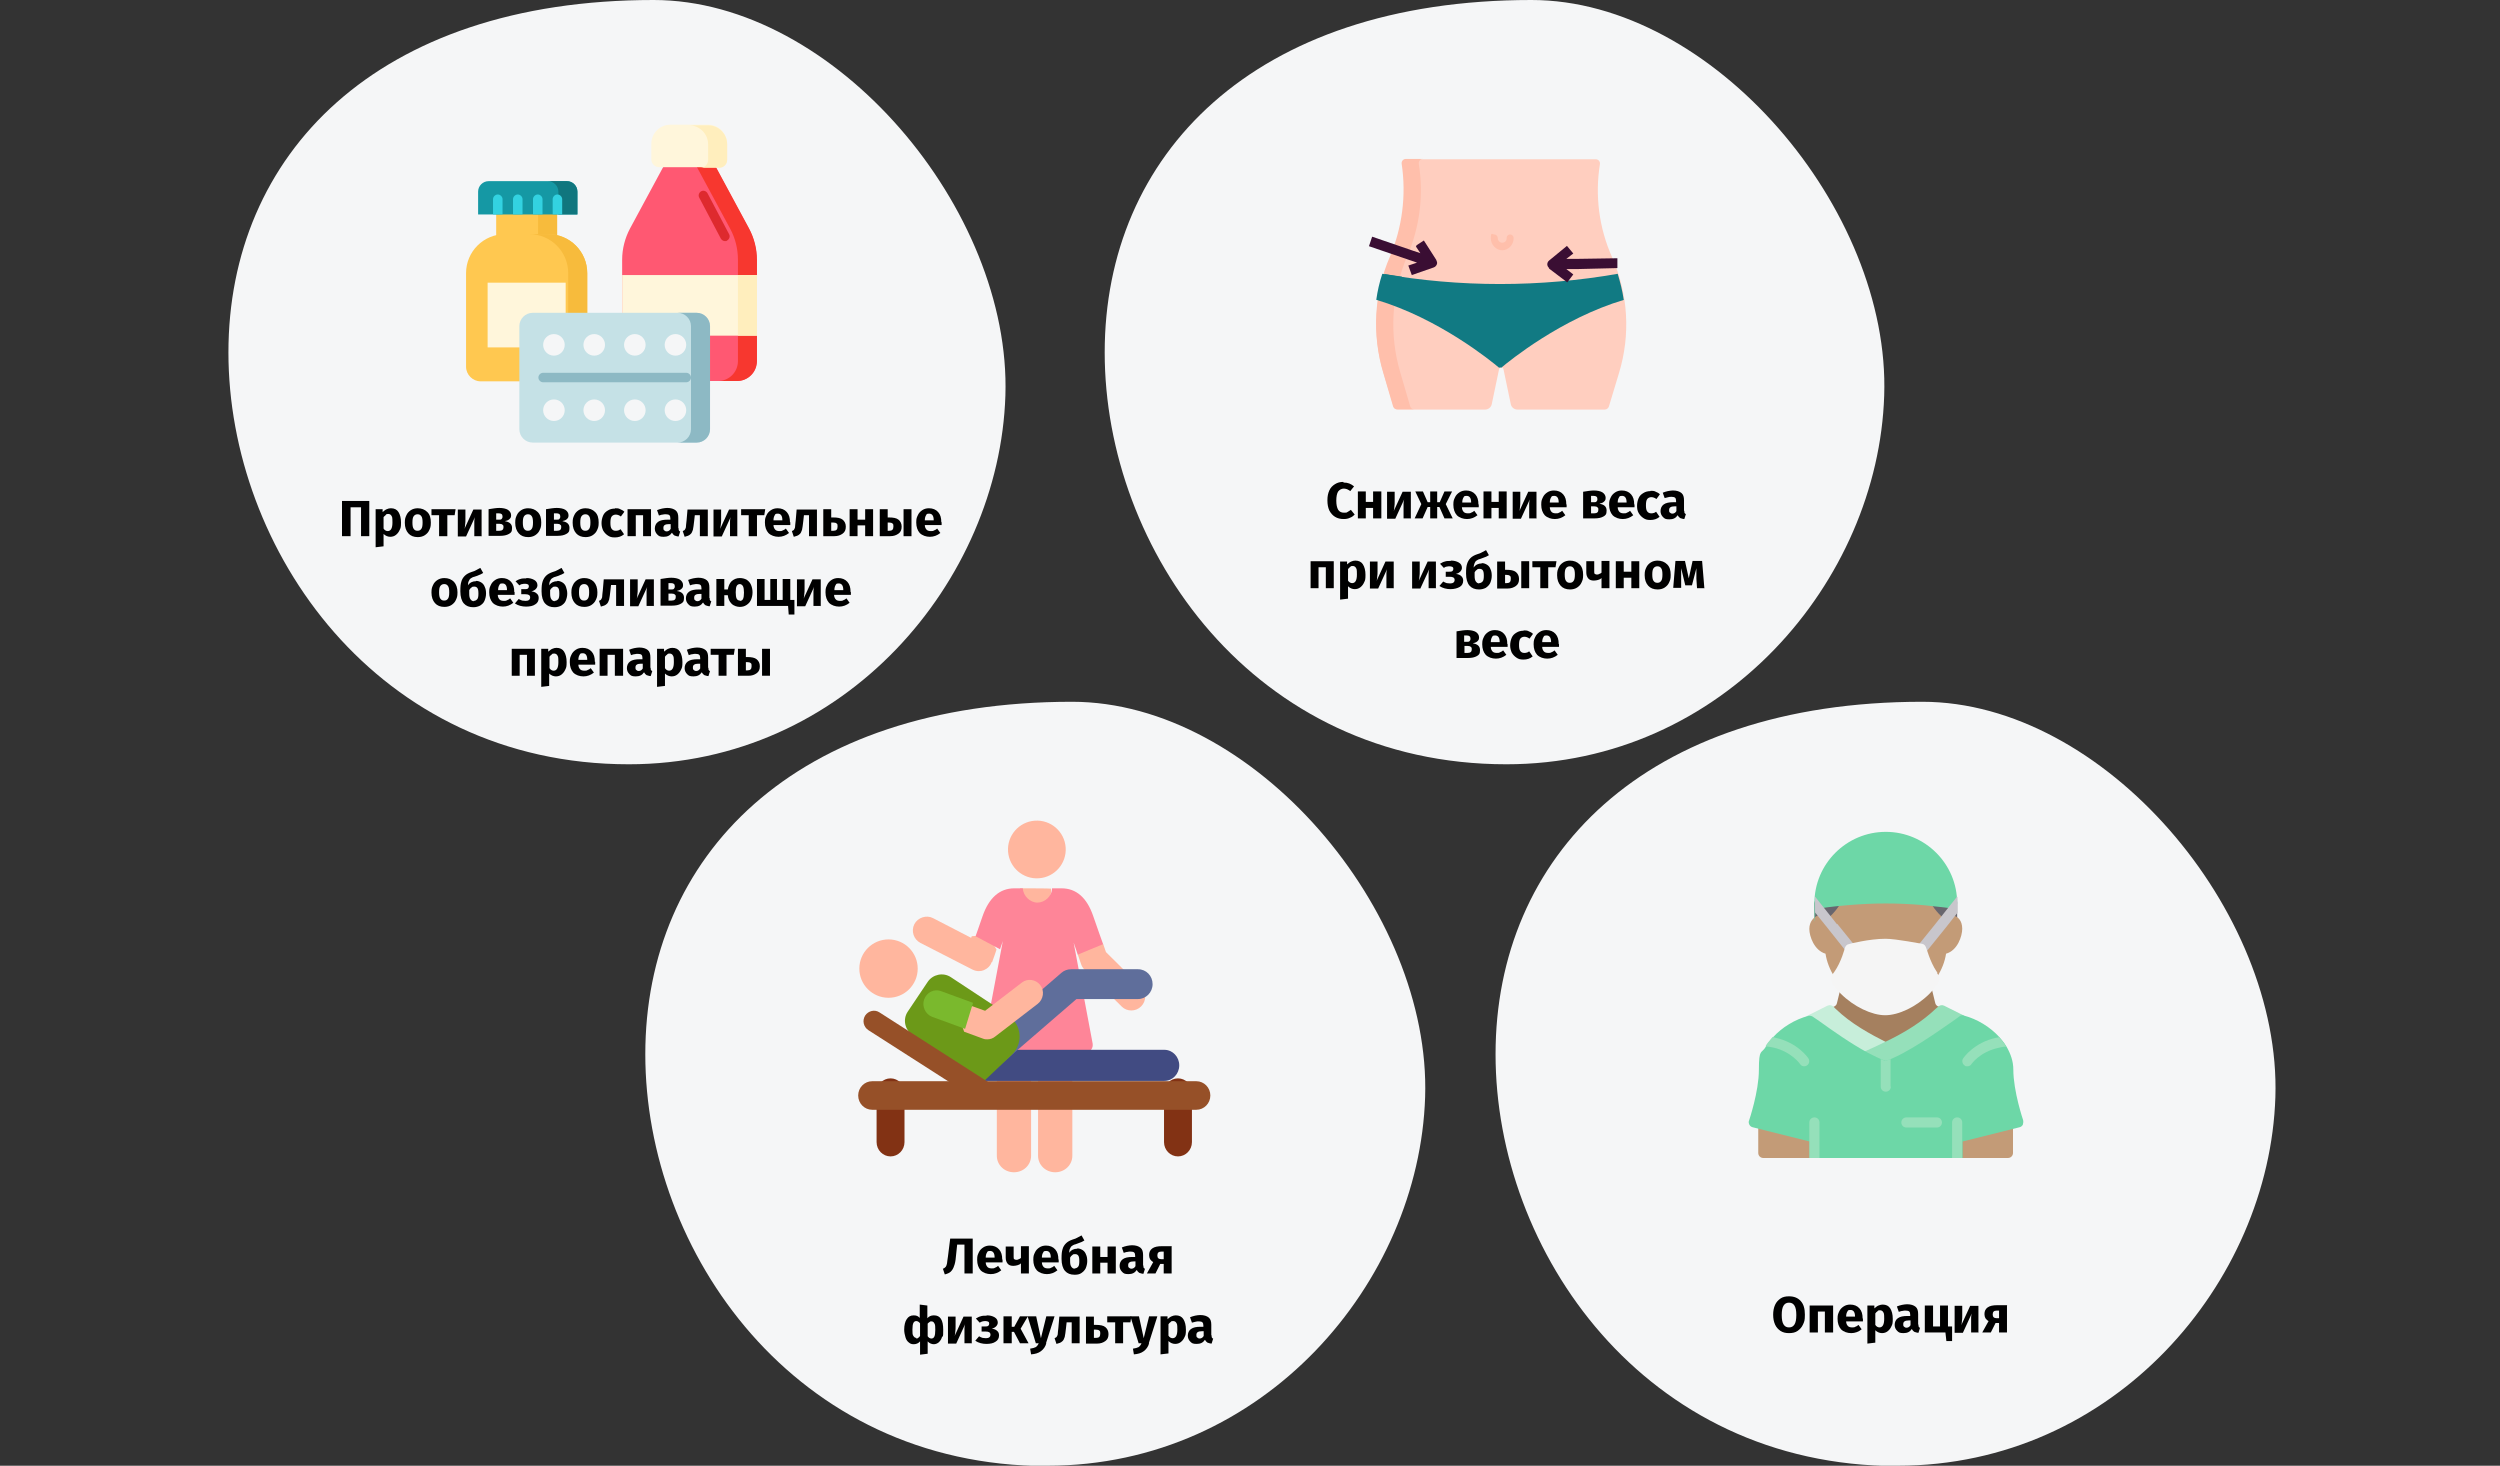 <?xml version="1.0" encoding="UTF-8"?>
<svg xmlns="http://www.w3.org/2000/svg" id="Ebene_1" data-name="Ebene 1" version="1.1" viewBox="0 0 788 462">
  <rect x="0" y="0" width="788" height="462" fill="#333333" stroke="none"/>
  <defs>
    <style>
      .cls-1 {
        fill: #fe8598;
      }

      .cls-1, .cls-2, .cls-3, .cls-4, .cls-5, .cls-6, .cls-7, .cls-8, .cls-9, .cls-10, .cls-11, .cls-12, .cls-13, .cls-14, .cls-15, .cls-16, .cls-17, .cls-18, .cls-19, .cls-20, .cls-21, .cls-22, .cls-23, .cls-24, .cls-25, .cls-26, .cls-27, .cls-28, .cls-29, .cls-30, .cls-31, .cls-32, .cls-33, .cls-34, .cls-35 {
        stroke-width: 0px;
      }

      .cls-2 {
        fill: #ffc850;
      }

      .cls-3 {
        fill: #117a83;
      }

      .cls-4 {
        fill: #10767e;
      }

      .cls-5 {
        fill: #c8c6cc;
      }

      .cls-6 {
        fill: #000;
      }

      .cls-7 {
        fill: #7ab92d;
      }

      .cls-8 {
        fill: #fff6db;
      }

      .cls-9 {
        fill: #a5805f;
      }

      .cls-10 {
        fill: #95e0ba;
      }

      .cls-11 {
        fill: #f5f5f5;
      }

      .cls-12 {
        fill: #de2a2e;
      }

      .cls-13 {
        fill: #414b82;
      }

      .cls-14 {
        fill: none;
      }

      .cls-15 {
        fill: #ffbfab;
      }

      .cls-16 {
        fill: #f5f6f7;
      }

      .cls-17 {
        fill: #33d2e1;
      }

      .cls-18 {
        fill: #ff5872;
      }

      .cls-19 {
        fill: #6dd7a7;
      }

      .cls-20 {
        fill: #c39b77;
      }

      .cls-21 {
        fill: #5f6e9b;
      }

      .cls-22 {
        fill: #1598a4;
      }

      .cls-23 {
        fill: #3a0e33;
      }

      .cls-24 {
        fill: #68666e;
      }

      .cls-25 {
        fill: #f7372f;
      }

      .cls-26 {
        fill: #ffcebf;
      }

      .cls-27 {
        fill: #ffeebd;
      }

      .cls-28 {
        fill: #f7bb3c;
      }

      .cls-29 {
        fill: #965028;
      }

      .cls-30 {
        fill: #823214;
      }

      .cls-31 {
        fill: #6c9918;
      }

      .cls-32 {
        fill: #ffb69e;
      }

      .cls-33 {
        fill: #c5e1e6;
      }

      .cls-34 {
        fill: #8db9c4;
      }

      .cls-35 {
        fill: #c7eeda;
      }
    </style>
  </defs>
  <g id="Page-1">
    <g id="vorlage">
      <g id="Group-46">
        <rect id="Rectangle" class="cls-14" y="0" width="788" height="462"></rect>
        <path id="Oval-Copy-27" class="cls-16" d="M330.1,462c68.4,0,117.2-57.8,119.1-116.2,1.9-58.5-53.9-124.6-111.3-124.6-87.9,0-134.5,49-134.5,111.1s46.9,129.8,126.6,129.8Z"></path>
        <path id="Oval-Copy-27-2" data-name="Oval-Copy-27" class="cls-16" d="M598.1,462c68.4,0,117.2-57.8,119.1-116.2,1.9-58.5-53.9-124.6-111.3-124.6-87.9,0-134.5,49-134.5,111.1s46.9,129.8,126.6,129.8Z"></path>
        <g id="surgeon">
          <path id="Path" class="cls-9" d="M612.9,318.7c-.1-.6-.6-1-1.1-1.2l-.7-.2c-.5-.1-1-.6-1.1-1.1l-1.1-4.5c-.1-.6-.6-1-1.1-1.2-.6-.2-1.2,0-1.6.4-3.5,3.6-8.1,5.9-11.7,5.9s-7.6-1.8-11.7-5.9c-.4-.4-1-.6-1.6-.4-.6.2-1,.6-1.1,1.2l-1.1,4.5c-.1.6-.6,1-1.2,1.2l-.7.2c-.6.2-1,.6-1.1,1.2s0,1.1.4,1.5c5.3,5.1,11.2,8.3,17.3,11.4.2.1.5.2.7.2s.5,0,.7-.2c7.5-3.6,13-7.2,17.4-11.4.4-.4.6-1,.4-1.6Z"></path>
          <g id="Group">
            <path id="Path-2" data-name="Path" class="cls-24" d="M582.3,282.1c-5.3.5-8.9,1.1-9.1,1.1-.8.1-1.3.8-1.3,1.6v5.4c0,.5.2.9.6,1.2.4.3.8.4,1.3.4.3,0,1,0,2.1.8.3.2.6.3.9.3s.9-.2,1.2-.6c3.6-3,5.2-6,6-8,.2-.5.1-1.1-.2-1.5-.3-.4-.9-.7-1.4-.6h0Z"></path>
            <path id="Path-3" data-name="Path" class="cls-24" d="M615.5,283.1c-.1,0-3.7-.6-9.1-1.1-.6,0-1.1.2-1.4.6-.3.4-.4,1-.2,1.5.8,2,2.4,5,6.1,8.1.3.3.7.4,1.1.4s.6,0,.9-.3c1.1-.7,1.8-.8,2.1-.8.5,0,.9,0,1.3-.4.4-.3.6-.8.6-1.2v-5.4c0-.8-.6-1.5-1.3-1.6h0Z"></path>
          </g>
          <path id="Path-4" data-name="Path" class="cls-20" d="M618.5,292.7c0,2.4-1.5,6.9-5.1,7.9-.4,2.6-1.4,5.1-2.9,7.4-.3.5-.8.7-1.3.8h0c-.5,0-1-.3-1.3-.7-1.8-2.6-3-5.9-3.5-7.5-2.2-.4-7.6-1.4-10-1.4-3.5,0-8.1.9-10,1.3-.5,1.6-1.6,4.9-3.5,7.6-.3.4-.8.7-1.3.7h0c-.5,0-1-.3-1.3-.7-1.5-2.4-2.5-4.9-2.9-7.5-3.5-1-5.1-5.4-5.1-7.8s1.5-3.7,2.4-4.1c.2,0,.4-.1.5-.2,1-.1,2.1,0,3.3.7.1-.1.3-.2.4-.4,2.3-2.2,3.5-4.3,4-5.7.2-.6.8-1,1.4-1,8.2-.7,16-.7,24.2,0,.6,0,1.1.5,1.4,1,.5,1.4,1.7,3.5,4,5.7.1.1.3.3.4.4,1.2-.6,2.3-.8,3.3-.7.1,0,.3,0,.5.2h0c.9.3,2.4,1.3,2.4,4.1h0Z"></path>
          <path id="Path-5" data-name="Path" class="cls-6" d="M616.9,360.2c-.9,0-1.6-.7-1.6-1.6v-4.8c0-.9.7-1.6,1.6-1.6s1.6.7,1.6,1.6v4.8c0,.9-.7,1.6-1.6,1.6Z"></path>
          <path id="Path-6" data-name="Path" class="cls-6" d="M571.9,360.2c-.9,0-1.6-.7-1.6-1.6v-4.8c0-.9.7-1.6,1.6-1.6s1.6.7,1.6,1.6v4.8c0,.9-.7,1.6-1.6,1.6Z"></path>
          <path id="Path-7" data-name="Path" class="cls-35" d="M595.1,328.8c-5.9-3-11.6-6.1-16.5-10.8l-.7-.7c-.5-.5-1.2-.6-1.9-.3l-6.4,3.2c-.5.3-.8.8-.9,1.3,0,.6.2,1.1.7,1.4.6.4,1.3.9,2.1,1.5,4,2.8,9.9,7.1,15.5,10.2.2.1.5.2.8.2s.4,0,.6-.1c2.7-1.2,4.7-2.1,6.6-3,.5-.3.9-.8.9-1.4,0-.6-.3-1.2-.9-1.4h0Z"></path>
          <g id="Group-2" data-name="Group">
            <path id="Path-8" data-name="Path" class="cls-20" d="M634.5,354.6c0-.5-.2-1-.6-1.3-.4-.3-.9-.4-1.4-.3l-16.1,4c-.7.2-1.2.8-1.2,1.6v4.8c0,.9.7,1.6,1.6,1.6h16.1c.9,0,1.6-.7,1.6-1.6v-8.8Z"></path>
            <path id="Path-9" data-name="Path" class="cls-20" d="M573.5,358.6c0-.7-.5-1.4-1.2-1.6l-16.1-4c-.5-.1-1,0-1.4.3-.4.3-.6.8-.6,1.3v8.8c0,.9.7,1.6,1.6,1.6h16.1c.9,0,1.6-.7,1.6-1.6v-4.8Z"></path>
          </g>
          <path id="Path-10" data-name="Path" class="cls-10" d="M619.2,320.2l-6.4-3.2c-.6-.3-1.4-.2-1.9.3-.2.2-.4.4-.7.6-4.2,4-9.4,7.4-16.6,10.8-1.8.9-3.8,1.8-6.5,3-.6.2-.9.8-1,1.4,0,.6.3,1.2.8,1.5,2.6,1.4,4.8,2.4,6.7,3,.2,0,.3,0,.5,0s.3,0,.5,0c7.2-2.4,17.6-9.7,23.1-13.6l1.5-1.1c.5-.3.7-.9.7-1.4,0-.6-.4-1.1-.9-1.3h0Z"></path>
          <path id="Path-11" data-name="Path" class="cls-19" d="M573.5,286.3c0,0,.2,0,.3,0,0,0,3.6-.6,8.8-1,8-.7,15.6-.7,23.6,0,5.2.5,8.8,1,8.8,1,.5,0,.9,0,1.3-.4.4-.3.6-.8.6-1.2,0-12.4-10.1-22.5-22.5-22.5s-22.5,10.1-22.5,22.5.2.9.6,1.2c.3.2.7.4,1,.4Z"></path>
          <g id="Group-3" data-name="Group">
            <path id="Path-12" data-name="Path" class="cls-5" d="M579,291.3l-6.9-8.7c0,.7,0,1.3,0,2v3l3.7,4.6h0s6.2,7.8,6.2,7.8c.3.4.8.6,1.3.6s.7-.1,1-.4c.7-.5.8-1.6.3-2.2l-5.5-6.8Z"></path>
            <path id="Path-13" data-name="Path" class="cls-5" d="M616.8,282.7l-6.9,8.7-5.5,6.8c-.6.7-.4,1.7.3,2.2.3.2.6.4,1,.4s.9-.2,1.3-.6l6.3-7.8,3.7-4.7v-3c0-.7,0-1.4,0-2h0Z"></path>
          </g>
          <path id="Path-14" data-name="Path" class="cls-19" d="M637.7,353.2c.1.4,0,.9-.1,1.3-.2.4-.6.7-1,.8l-18,4.5v5.2h-48.2v-5.2l-18-4.5c-.4-.1-.8-.4-1-.8-.2-.4-.3-.9-.1-1.3,0,0,3.1-9.1,3.1-16s.8-4.9,2.2-7.3c.4-.8,1-1.5,1.6-2.2.2-.2.4-.5.6-.7,2.9-3.2,7-5.7,11.2-6.8.5-.1.9,0,1.3.2.6.4,1.3.9,2.2,1.5,3.9,2.8,9.8,7,15.2,9.9,1.8.9,3.8,2,5.7,2.6,6.5-2.2,16.2-9.1,21.8-13l1.5-1.1c.4-.3.9-.4,1.3-.2,4.2,1.1,8.3,3.6,11.2,6.8.2.2.4.5.6.7.6.7,1.2,1.5,1.6,2.2,1.4,2.4,2.2,4.8,2.2,7.3,0,6.9,3.1,16,3.1,16h0Z"></path>
          <path id="Path-15" data-name="Path" class="cls-10" d="M615.3,365v-11.2c0-.9.7-1.6,1.6-1.6s1.6.7,1.6,1.6v11.2h-3.2Z"></path>
          <path id="Path-16" data-name="Path" class="cls-10" d="M570.3,365v-11.2c0-.9.7-1.6,1.6-1.6s1.6.7,1.6,1.6v11.2h-3.2Z"></path>
          <path id="Path-17" data-name="Path" class="cls-10" d="M610.5,355.4h-9.6c-.9,0-1.6-.7-1.6-1.6s.7-1.6,1.6-1.6h9.6c.9,0,1.6.7,1.6,1.6s-.7,1.6-1.6,1.6Z"></path>
          <path id="Path-18" data-name="Path" class="cls-10" d="M596,342.5c0,.9-.7,1.6-1.6,1.6h0c-.9,0-1.6-.7-1.6-1.6v-8.7c.4.2,1,.4,1.5.6.5-.2,1.1-.4,1.6-.6v8.7Z"></path>
          <path id="Path-19" data-name="Path" class="cls-11" d="M610.7,306.6c0,0-.1-.2-.3-.4-2.1-3.1-3.2-7.5-3.3-7.5-.2-.6-.6-1.1-1.2-1.2-.3,0-8.2-1.6-11.6-1.6-5,0-11.4,1.6-11.6,1.7-.6.1-1,.6-1.2,1.2,0,0-1.1,4.4-3.3,7.5,0,.1-.2.2-.3.4-.9,1.2-.9,2.7,0,3.9.7.9,1.5,1.8,2.3,2.6,4.1,4.1,9.8,6.8,14,6.8s9.8-2.6,14-6.8c.9-.9,1.6-1.8,2.3-2.7.9-1.1.9-2.7,0-3.9h0Z"></path>
          <path id="Path-20" data-name="Path" class="cls-10" d="M569.6,335.8c-.3.2-.6.3-.9.3-.5,0-1-.2-1.3-.7,0,0-2.7-3.9-8.4-5.2-.8-.2-1.7-.3-2.5-.4.4-.8,1-1.5,1.6-2.2.2-.2.4-.5.6-.7.3,0,.6.1.9.2,7,1.5,10.3,6.3,10.4,6.5.5.7.3,1.7-.4,2.2h0Z"></path>
          <path id="Path-21" data-name="Path" class="cls-10" d="M632.3,329.9c-.8,0-1.7.2-2.5.4-5.8,1.3-8.4,5.1-8.4,5.1-.3.5-.8.7-1.3.7s-.6,0-.9-.3c-.7-.5-.9-1.5-.4-2.2.1-.2,3.4-5,10.4-6.5.3,0,.6-.1.9-.2.2.2.4.5.6.7.6.7,1.2,1.5,1.6,2.2Z"></path>
        </g>
        <path id="Oval-Copy-27-3" data-name="Oval-Copy-27" class="cls-16" d="M474.8,240.9c68.4,0,117.2-57.8,119.1-116.2C595.9,66.2,540,0,482.7,0,394.8,0,348.2,49,348.2,111.1s46.9,129.8,126.6,129.8Z"></path>
        <path id="Oval-Copy-27-4" data-name="Oval-Copy-27" class="cls-16" d="M198.2,240.9c68.2,0,116.8-57.8,118.7-116.2C318.8,66.2,263.2,0,206,0,118.4,0,72,49,72,111.1s46.8,129.8,126.2,129.8Z"></path>
        <g id="medicine-1-Clipped">
          <g id="Group-4" data-name="Group">
            <g id="Path-22" data-name="Path">
              <path class="cls-18" d="M232.2,120.1h-29.8c-3.5,0-6.3-2.8-6.3-6.3v-31.9c0-3.5.9-6.9,2.5-9.9l11.6-21.5h14.2l11.6,21.5c1.7,3.1,2.5,6.5,2.5,9.9v31.9c0,3.5-2.8,6.3-6.3,6.3h0Z"></path>
              <path class="cls-25" d="M236.1,72l-11.6-21.5h-6l11.6,21.5c1.7,3.1,2.5,6.5,2.5,9.9v31.9c0,3.5-2.8,6.3-6.3,6.3h6c3.5,0,6.3-2.8,6.3-6.3v-31.9c0-3.5-.9-6.9-2.5-9.9Z"></path>
              <polygon class="cls-8" points="196.1 86.7 238.6 86.7 238.6 105.8 196.1 105.8 196.1 86.7"></polygon>
              <polygon class="cls-27" points="232.6 86.7 238.6 86.7 238.6 105.8 232.6 105.8 232.6 86.7"></polygon>
              <path class="cls-8" d="M226.7,52.7h-18.9c-1.4,0-2.5-1.1-2.5-2.5v-4.9c0-3.3,2.7-6,6-6h11.9c3.3,0,6,2.7,6,6v4.9c0,1.4-1.1,2.5-2.5,2.5h0Z"></path>
              <path class="cls-27" d="M223.2,39.5h-6c3.3,0,6,2.7,6,6v4.9c0,1.4-1.1,2.5-2.5,2.5h6c1.4,0,2.5-1.1,2.5-2.5v-4.9c0-3.3-2.7-6-6-6Z"></path>
            </g>
            <g id="Path-23" data-name="Path">
              <polygon class="cls-2" points="156.4 66.2 175.6 66.2 175.6 75.4 156.4 75.4 156.4 66.2"></polygon>
              <polygon class="cls-28" points="169.6 66.2 175.6 66.2 175.6 75.4 169.6 75.4 169.6 66.2"></polygon>
              <path class="cls-2" d="M180.4,120.2h-28.9c-2.5,0-4.6-2.1-4.6-4.6v-29.5c0-6.8,5.5-12.3,12.3-12.3h13.6c6.8,0,12.3,5.5,12.3,12.3v29.5c0,2.5-2.1,4.6-4.6,4.6Z"></path>
              <path class="cls-28" d="M172.8,73.8h-6c6.8,0,12.3,5.5,12.3,12.3v29.5c0,2.5-2.1,4.6-4.6,4.6h6c2.5,0,4.6-2.1,4.6-4.6v-29.5c0-6.8-5.5-12.3-12.3-12.3Z"></path>
              <polygon class="cls-8" points="153.7 89.1 178.3 89.1 178.3 109.5 153.7 109.5 153.7 89.1"></polygon>
              <g id="Group-5" data-name="Group">
                <path id="Path-24" data-name="Path" class="cls-22" d="M182,67.6h-31.3v-7.2c0-1.8,1.5-3.3,3.3-3.3h24.7c1.8,0,3.3,1.5,3.3,3.3v7.2h0Z"></path>
                <path id="Path-25" data-name="Path" class="cls-4" d="M178.7,57.1h-6c1.8,0,3.3,1.5,3.3,3.3v7.2h6v-7.2c0-1.8-1.5-3.3-3.3-3.3h0Z"></path>
                <g id="Path-26" data-name="Path">
                  <path class="cls-17" d="M158.4,67.6v-4.8c0-.8-.7-1.5-1.5-1.5s-1.5.7-1.5,1.5v4.8h3Z"></path>
                  <path class="cls-17" d="M164.7,67.6v-4.8c0-.8-.7-1.5-1.5-1.5s-1.5.7-1.5,1.5v4.8h3Z"></path>
                  <path class="cls-17" d="M171,67.6v-4.8c0-.8-.7-1.5-1.5-1.5s-1.5.7-1.5,1.5v4.8h3Z"></path>
                  <path class="cls-17" d="M177.2,67.6v-4.8c0-.8-.7-1.5-1.5-1.5s-1.5.7-1.5,1.5v4.8h3Z"></path>
                </g>
              </g>
            </g>
            <g>
              <g>
                <path id="Path-27" data-name="Path" class="cls-33" d="M219.6,139.5h-51.7c-2.3,0-4.2-1.9-4.2-4.2v-32.5c0-2.3,1.9-4.2,4.2-4.2h51.7c2.3,0,4.2,1.9,4.2,4.2v32.5c0,2.3-1.9,4.2-4.2,4.2Z"></path>
                <path id="Path-28" data-name="Path" class="cls-34" d="M219.6,98.6h-6c2.3,0,4.2,1.9,4.2,4.2v32.5c0,2.3-1.9,4.2-4.2,4.2h6c2.3,0,4.2-1.9,4.2-4.2v-32.5c0-2.3-1.9-4.2-4.2-4.2Z"></path>
                <g id="Oval">
                  <g id="Group-6" data-name="Group">
                    <circle id="Oval-2" data-name="Oval" class="cls-16" cx="212.9" cy="108.7" r="3.4"></circle>
                    <circle id="Oval-3" data-name="Oval" class="cls-16" cx="212.9" cy="129.3" r="3.4"></circle>
                  </g>
                  <g id="Group-7" data-name="Group">
                    <circle id="Oval-4" data-name="Oval" class="cls-16" cx="200.1" cy="108.7" r="3.4"></circle>
                    <circle id="Oval-5" data-name="Oval" class="cls-16" cx="200.1" cy="129.3" r="3.4"></circle>
                  </g>
                  <g id="Group-8" data-name="Group">
                    <circle id="Oval-6" data-name="Oval" class="cls-16" cx="187.3" cy="108.7" r="3.4"></circle>
                    <circle id="Oval-7" data-name="Oval" class="cls-16" cx="187.3" cy="129.3" r="3.4"></circle>
                  </g>
                  <g id="Group-9" data-name="Group">
                    <circle id="Oval-8" data-name="Oval" class="cls-16" cx="174.6" cy="108.7" r="3.4"></circle>
                    <circle id="Oval-9" data-name="Oval" class="cls-16" cx="174.6" cy="129.3" r="3.4"></circle>
                  </g>
                </g>
              </g>
              <path id="Path-29" data-name="Path" class="cls-34" d="M216.3,117.5h-45.1c-.8,0-1.5.7-1.5,1.5s.7,1.5,1.5,1.5h45.1c.8,0,1.5-.7,1.5-1.5s-.7-1.5-1.5-1.5h0Z"></path>
            </g>
            <path id="Path-30" data-name="Path" class="cls-12" d="M229.8,73.8l-6.8-12.9c-.4-.7-1.3-1-2-.6-.7.4-1,1.3-.6,2l6.8,12.9c.3.5.8.8,1.3.8s.5,0,.7-.2c.7-.4,1-1.3.6-2h0Z"></path>
          </g>
        </g>
        <g id="Group-2">
          <g id="weight">
            <path id="Path-31" data-name="Path" class="cls-26" d="M508.1,81c-4.1-9.2-5.4-19.4-3.8-29.3.1-.8-.5-1.5-1.3-1.5h-59.6c-.8,0-1.4.7-1.3,1.5,1.5,9.9.2,20.1-3.8,29.3-5.1,11.5-5.9,24.5-2.2,36.6l3.2,10.6c.2.6.7.9,1.3.9h27.5c1,0,1.9-.7,2.1-1.7l2.3-11c.2-.8,1.2-.8,1.4,0l2.3,11c.2,1,1.1,1.7,2.1,1.7h27.5c.6,0,1.1-.4,1.3-.9l3.2-10.6c3.7-12.1,2.9-25-2.2-36.6Z"></path>
            <path id="Path-32" data-name="Path" class="cls-15" d="M444.5,128.1l-3.1-10.6c-3.6-12.1-2.8-25,2.1-36.6,4-9.2,5.3-19.4,3.7-29.3-.1-.8.5-1.5,1.3-1.5h-5.4c-.8,0-1.4.7-1.3,1.5,1.5,9.9.2,20.1-3.7,29.3-5,11.5-5.7,24.5-2.1,36.6l3.1,10.6c.2.6.7.9,1.2.9h5.4c-.6,0-1.1-.4-1.2-.9Z"></path>
            <path id="Path-33" data-name="Path" class="cls-15" d="M473.6,78.9c-2,0-3.7-1.7-3.7-3.8s.5-1.2,1.1-1.2,1.1.5,1.1,1.2.6,1.4,1.4,1.4,1.4-.6,1.4-1.4.5-1.2,1.1-1.2,1.1.5,1.1,1.2c0,2.1-1.7,3.8-3.7,3.8h0Z"></path>
            <path id="Path-34" data-name="Path" class="cls-3" d="M511.8,94.5c-.4-2.8-1.1-5.5-1.9-8.2-24.5,4.3-49.7,4.3-74.2,0-.9,2.7-1.5,5.4-1.9,8.2,19.8,5.9,36.2,19.3,38.7,21.4.2-.1.5-.1.7,0,2.5-2.1,18.9-15.5,38.7-21.4Z"></path>
            <path id="Path-35" data-name="Path" class="cls-3" d="M436.5,86.3c-.8,2.4-1.6,5.7-2,8.1,1.8.5,3.7,1.1,5.4,1.8.4-3,1-6.1,2-9-1.8-.3-3.6-.5-5.4-.8h0Z"></path>
          </g>
          <path id="Path-36" data-name="Path" class="cls-23" d="M488.2,84.6l5.8,4.4,1.9-2.5-2.2-1.7h3.9c0,0,12.2-.3,12.2-.3v-3.1c0,0-13,.2-13,.2h-3.1c0,0,2.2-1.7,2.2-1.7l-2-2.4-5.6,4.6c-.4.3-.6.8-.6,1.2s.2.9.6,1.2h0Z"></path>
          <path id="Path-37" data-name="Path" class="cls-23" d="M446.6,82.8l-2.7.9,1.1,3,6.9-2.4c.5-.2.8-.5,1-1s0-.9-.2-1.4l-3.9-6.1-2.3,1.5c0,.1-.1.3-.2.4l1.4,2.1-2.1-.7-13.1-4.5-1,3,12,4.1,3.2,1.1Z"></path>
        </g>
        <g id="massage">
          <g id="Group-10" data-name="Group">
            <path id="Path-38" data-name="Path" class="cls-30" d="M280.7,364.5c-2.4,0-4.4-2-4.4-4.5v-15.6c0-2.5,2-4.5,4.4-4.5s4.4,2,4.4,4.5v15.6c0,2.5-2,4.5-4.4,4.5h0Z"></path>
            <path id="Path-39" data-name="Path" class="cls-30" d="M371.3,364.5c-2.4,0-4.4-2-4.4-4.5v-15.6c0-2.5,2-4.5,4.4-4.5s4.4,2,4.4,4.5v15.6c0,2.5-2,4.5-4.4,4.5Z"></path>
          </g>
          <g>
            <path id="Path-40" data-name="Path" class="cls-32" d="M319.6,369.5c-3,0-5.4-2.3-5.4-5.2v-41.9c0-2.9,2.4-5.2,5.4-5.2s5.4,2.3,5.4,5.2v41.9c0,2.9-2.4,5.2-5.4,5.2Z"></path>
            <path id="Path-41" data-name="Path" class="cls-32" d="M332.6,369.5c-3,0-5.4-2.3-5.4-5.2v-41.9c0-2.9,2.4-5.2,5.4-5.2s5.4,2.3,5.4,5.2v41.9c0,2.9-2.4,5.2-5.4,5.2Z"></path>
          </g>
          <ellipse id="Oval-10" data-name="Oval" class="cls-32" cx="326.7" cy="267.9" rx="9.1" ry="9.1" transform="translate(-18.2 23.9) rotate(-4.1)"></ellipse>
          <path id="Path-42" data-name="Path" class="cls-32" d="M331.3,280.1h0c0-.1-9.8-.1-9.8-.1v.2c-.3,3,2,5.6,4.9,5.6,2.9,0,5.2-2.6,4.9-5.6h0Z"></path>
          <path id="Path-43" data-name="Path" class="cls-32" d="M312.7,303.3c.6-1.5,1.4-4,1.4-4l-2.7-4.6-5.1.4s-.1.3-.2.5l-12-6.2c-2.1-1.1-4.8-.2-5.9,1.9-1.1,2.2-.2,4.8,1.9,5.9l16.4,8.4c.6.3,1.3.5,2,.5s1.1-.1,1.6-.3c1.2-.5,2.1-1.4,2.5-2.6h0Z"></path>
          <path id="Path-44" data-name="Path" class="cls-32" d="M359.7,311.1l-11.1-11c-.3-.9-.9-2.6-.9-2.6l-4.4-.4-3.6,3.7s.7,2.1,1.1,3.2c.2.6.6,1.2,1,1.6l11.8,11.7c.8.8,1.9,1.2,3,1.2s2.2-.4,3.1-1.3c1.7-1.7,1.7-4.5,0-6.1h0Z"></path>
          <path id="Path-45" data-name="Path" class="cls-1" d="M338.2,296.5c.5,1.3,1.5,4.4,1.5,4.4l8-3.3s-2.4-6.7-3.1-8.8c-2-5.9-5.4-8.8-10-8.8h-3c0,2.5-2.3,4.5-4.6,4.5s-4.5-2.1-4.6-4.5h-2.7c-4.6,0-8,3-10,8.8-.8,2.4-2.2,6.3-2.2,6.3l7.7,4.1s.5-1.5.9-2.6l-6.1,32.3c-.1.7,0,1.4.5,2,.5.6,1.1.9,1.9.9h29.6c.7,0,1.4-.3,1.9-.9.5-.6.6-1.3.5-2l-6.1-32.4Z"></path>
          <path id="Path-46" data-name="Path" class="cls-13" d="M367,340.7h-57.3c0,0-3.8-4.9-3.8-4.9,0-2.7,2.1-4.9,4.7-4.9h56.4c2.6,0,4.7,2.2,4.7,4.9s-2.1,4.9-4.7,4.9h0Z"></path>
          <path id="Path-47" data-name="Path" class="cls-21" d="M311.3,337.5c-1.3,0-2.6-.6-3.5-1.6-1.7-2-1.4-4.9.5-6.6l26.3-22.7c.8-.7,1.9-1.1,3-1.1h21.1c2.6,0,4.6,2.1,4.6,4.7s-2.1,4.7-4.6,4.7h-19.4l-25,21.6c-.9.8-2,1.1-3,1.1h0Z"></path>
          <path id="Path-48" data-name="Path" class="cls-31" d="M317.9,320l-18.2-12c-2.4-1.6-5.7-.9-7.3,1.5l-6.3,9.4c-1.6,2.4-.9,5.7,1.5,7.3l22.4,14.7,8.9-8.4c3.7-3.5,3.2-9.6-1.1-12.4h0Z"></path>
          <ellipse id="Oval-11" data-name="Oval" class="cls-32" cx="280.1" cy="305.3" rx="9.2" ry="9.2" transform="translate(-26.7 583.8) rotate(-89.7)"></ellipse>
          <path id="Path-49" data-name="Path" class="cls-32" d="M311.3,327.6c-.5,0-.9,0-1.4-.2l-6-2.2-2-5.4,4.4-2.7,4.2,1.5,11.6-8.9c1.8-1.4,4.4-1,5.8.8,1.4,1.8,1,4.5-.8,5.9l-13.4,10.3c-.7.6-1.6.9-2.5.9h0Z"></path>
          <path id="Path-50" data-name="Path" class="cls-7" d="M306.7,316.1l-10.1-3.7c-2.2-.8-4.5.4-5.3,2.6-.8,2.2.4,4.7,2.5,5.5l10.4,3.8,2.5-8.2Z"></path>
          <path id="Path-51" data-name="Path" class="cls-29" d="M310,347.3c-.6,0-1.2-.2-1.8-.5l-34.5-22.1c-1.5-1-2-3-1-4.6,1-1.5,3-2,4.5-1l34.5,22.1c1.5,1,2,3,1,4.6-.6,1-1.7,1.5-2.8,1.5h0Z"></path>
          <path id="Path-52" data-name="Path" class="cls-29" d="M377.1,349.8h-102.2c-2.4,0-4.4-2-4.4-4.5s2-4.5,4.4-4.5h102.2c2.4,0,4.4,2,4.4,4.5s-2,4.5-4.4,4.5Z"></path>
        </g>
        <g id="_Противовоспалительны" data-name="Противовоспалительны">
          <polygon id="Path-53" data-name="Path" class="cls-6" points="116.4 157.9 116.4 169 113.8 169 113.8 159.9 110.5 159.9 110.5 169 107.8 169 107.8 157.9 116.4 157.9"></polygon>
          <path id="Shape" class="cls-6" d="M123.2,160.2c1.1,0,1.9.4,2.4,1.2.5.8.8,1.9.8,3.3s-.1,1.7-.4,2.3c-.3.7-.7,1.2-1.2,1.6-.5.4-1.1.6-1.8.6s-1.5-.3-2.1-.9v3.9l-2.5.3v-12h2.2v.9c.5-.4.8-.7,1.3-.9.4-.2.9-.3,1.3-.3ZM122.2,167.4c1,0,1.5-.9,1.5-2.7s-.1-1.7-.3-2.1c-.2-.4-.6-.6-1-.6s-.6,0-.8.3-.5.4-.7.7v3.6c.3.5.8.8,1.3.8Z"></path>
          <path id="Shape-2" data-name="Shape" class="cls-6" d="M131.6,160.2c1.3,0,2.3.4,3.1,1.2s1.1,1.9,1.1,3.3-.2,1.7-.5,2.4c-.3.7-.8,1.2-1.4,1.6-.6.4-1.4.6-2.2.6-1.3,0-2.3-.4-3-1.2-.7-.8-1.1-1.9-1.1-3.3s.2-1.7.5-2.4c.3-.7.8-1.2,1.4-1.6.6-.4,1.4-.6,2.2-.6ZM131.6,162.1c-.5,0-.9.2-1.2.6-.3.4-.4,1.1-.4,2s.1,1.6.4,2c.3.4.6.6,1.2.6s.9-.2,1.2-.6c.3-.4.4-1.1.4-2s-.1-1.6-.4-2c-.3-.4-.6-.6-1.2-.6Z"></path>
          <polygon id="Path-54" data-name="Path" class="cls-6" points="143.6 160.5 143.3 162.4 141 162.4 141 169 138.4 169 138.4 162.4 136 162.4 136 160.5 143.6 160.5"></polygon>
          <path id="Path-55" data-name="Path" class="cls-6" d="M151.9,169h-2.4v-3c0-.6,0-1.2,0-1.7s.1-1,.2-1.3l-2.8,6.1h-2.6v-8.5h2.4v3.1c0,.6,0,1.1-.1,1.7,0,.5-.1,1-.2,1.3l2.8-6.1h2.6v8.5Z"></path>
          <path id="Shape-3" data-name="Shape" class="cls-6" d="M159.2,164.3c1.4.2,2.2.9,2.2,2.1s-.3,1.5-1,1.9c-.7.4-1.6.6-2.8.6h-3.6v-8.4c1.3-.2,2.4-.4,3.4-.4s2.1.2,2.7.6c.6.4,1,1,1,1.7s-.2.9-.5,1.2c-.3.3-.7.5-1.3.6ZM157.2,161.8c-.3,0-.6,0-.8,0v2h.9c.4,0,.6,0,.8-.2s.3-.4.3-.8c0-.7-.4-1-1.2-1ZM157.4,167.3c.9,0,1.3-.4,1.3-1.1s-.1-.6-.3-.8-.5-.3-1-.3h-1v2.2h1Z"></path>
          <path id="Shape-4" data-name="Shape" class="cls-6" d="M166.4,160.2c1.3,0,2.3.4,3.1,1.2s1.1,1.9,1.1,3.3-.2,1.7-.5,2.4c-.3.7-.8,1.2-1.4,1.6-.6.4-1.4.6-2.2.6-1.3,0-2.3-.4-3-1.2-.7-.8-1.1-1.9-1.1-3.3s.2-1.7.5-2.4c.3-.7.8-1.2,1.4-1.6.6-.4,1.4-.6,2.2-.6ZM166.4,162.1c-.5,0-.9.2-1.2.6-.3.4-.4,1.1-.4,2s.1,1.6.4,2c.3.4.6.6,1.2.6s.9-.2,1.2-.6.4-1.1.4-2-.1-1.6-.4-2c-.3-.4-.6-.6-1.2-.6Z"></path>
          <path id="Shape-5" data-name="Shape" class="cls-6" d="M177.3,164.3c1.4.2,2.2.9,2.2,2.1s-.3,1.5-1,1.9c-.7.4-1.6.6-2.8.6h-3.6v-8.4c1.3-.2,2.4-.4,3.4-.4s2.1.2,2.7.6c.6.4,1,1,1,1.7s-.2.9-.5,1.2c-.3.3-.7.5-1.3.6ZM175.4,161.8c-.3,0-.6,0-.8,0v2h.9c.4,0,.6,0,.8-.2s.3-.4.3-.8c0-.7-.4-1-1.2-1ZM175.6,167.3c.9,0,1.3-.4,1.3-1.1s-.1-.6-.3-.8-.5-.3-1-.3h-1v2.2h1Z"></path>
          <path id="Shape-6" data-name="Shape" class="cls-6" d="M184.5,160.2c1.3,0,2.3.4,3.1,1.2s1.1,1.9,1.1,3.3-.2,1.7-.5,2.4c-.3.7-.8,1.2-1.4,1.6-.6.4-1.4.6-2.2.6-1.3,0-2.3-.4-3-1.2-.7-.8-1.1-1.9-1.1-3.3s.2-1.7.5-2.4c.3-.7.8-1.2,1.4-1.6.6-.4,1.4-.6,2.2-.6ZM184.5,162.1c-.5,0-.9.2-1.2.6-.3.4-.4,1.1-.4,2s.1,1.6.4,2c.3.4.6.6,1.2.6s.9-.2,1.2-.6c.3-.4.4-1.1.4-2s-.1-1.6-.4-2-.6-.6-1.2-.6Z"></path>
          <path id="Path-56" data-name="Path" class="cls-6" d="M193.9,160.2c.6,0,1.1,0,1.6.3.5.2.9.4,1.3.8l-1.1,1.5c-.5-.4-1.1-.6-1.6-.6s-1,.2-1.3.6-.4,1.1-.4,2,.1,1.5.4,1.9c.3.4.7.6,1.2.6s.5,0,.8-.1c.2,0,.5-.2.8-.4l1.1,1.6c-.8.7-1.8,1-2.9,1s-1.6-.2-2.2-.6-1.1-.9-1.5-1.6c-.3-.7-.5-1.4-.5-2.3s.2-1.7.5-2.4c.3-.7.8-1.2,1.5-1.6.6-.4,1.4-.6,2.2-.6Z"></path>
          <polygon id="Path-57" data-name="Path" class="cls-6" points="202.7 169 202.7 162.4 200.4 162.4 200.4 169 197.8 169 197.8 160.5 205.2 160.5 205.2 169 202.7 169"></polygon>
          <path id="Shape-7" data-name="Shape" class="cls-6" d="M213.9,166.5c0,.3,0,.6.1.7,0,.1.2.3.4.3l-.5,1.6c-.5,0-.9-.2-1.3-.3-.3-.2-.6-.5-.8-.9-.6.9-1.4,1.3-2.6,1.3s-1.5-.2-2-.7c-.5-.5-.8-1.1-.8-1.9s.3-1.6,1-2.1c.7-.5,1.7-.7,3-.7h.9v-.4c0-.5-.1-.8-.3-1-.2-.2-.6-.3-1.1-.3s-.6,0-1,.1c-.4,0-.8.2-1.2.3l-.6-1.7c.5-.2,1.1-.4,1.6-.5.6-.1,1.1-.2,1.6-.2,1.2,0,2.1.3,2.7.8.6.5.8,1.3.8,2.3v3.3ZM210.1,167.5c.6,0,1-.3,1.3-.8v-1.5h-.6c-.6,0-1,.1-1.3.3-.3.2-.4.5-.4.9s0,.6.3.8c.2.2.4.3.7.3Z"></path>
          <path id="Path-58" data-name="Path" class="cls-6" d="M223.1,160.5v8.5h-2.5v-6.6h-1.6l-.2,1.8c-.1,1.2-.3,2.2-.4,2.8-.2.6-.4,1.1-.8,1.4-.4.4-1,.6-1.8.8l-.6-1.8c.4-.2.6-.3.7-.5.1-.2.3-.5.3-.8,0-.4.1-1,.2-2l.3-3.5h6.4Z"></path>
          <path id="Path-59" data-name="Path" class="cls-6" d="M232.5,169h-2.4v-3c0-.6,0-1.2,0-1.7,0-.5.1-1,.2-1.3l-2.8,6.1h-2.6v-8.5h2.4v3.1c0,.6,0,1.1-.1,1.7s-.1,1-.2,1.3l2.8-6.1h2.6v8.5Z"></path>
          <polygon id="Path-60" data-name="Path" class="cls-6" points="241.2 160.5 240.9 162.4 238.6 162.4 238.6 169 236 169 236 162.4 233.6 162.4 233.6 160.5 241.2 160.5"></polygon>
          <path id="Shape-8" data-name="Shape" class="cls-6" d="M249.1,164.6c0,.4,0,.7,0,.9h-5.3c0,.7.3,1.2.6,1.5s.8.4,1.3.4.7,0,1-.2c.3-.1.7-.3,1-.6l1,1.4c-1,.8-2.1,1.2-3.3,1.2s-2.4-.4-3.2-1.2c-.7-.8-1.1-1.9-1.1-3.3s.2-1.6.5-2.3c.3-.7.8-1.2,1.4-1.6.6-.4,1.3-.6,2.1-.6,1.2,0,2.2.4,2.9,1.2s1,1.8,1,3.2ZM246.6,163.9c0-1.3-.5-2-1.4-2s-.8.2-1,.5-.4.8-.4,1.6h2.8Z"></path>
          <path id="Path-61" data-name="Path" class="cls-6" d="M257.5,160.5v8.5h-2.5v-6.6h-1.6l-.2,1.8c-.1,1.2-.3,2.2-.4,2.8-.2.6-.4,1.1-.8,1.4-.4.4-1,.6-1.8.8l-.6-1.8c.4-.2.6-.3.7-.5.1-.2.3-.5.3-.8,0-.4.1-1,.2-2l.3-3.5h6.4Z"></path>
          <path id="Shape-9" data-name="Shape" class="cls-6" d="M262.6,163.1c1.4,0,2.4.2,3,.7.6.5,1,1.2,1,2.2s-.3,1.7-1,2.2c-.7.5-1.5.8-2.6.8h-3.5v-8.5h2.5v2.6h.6ZM262.7,167.3c.9,0,1.3-.4,1.3-1.3s-.1-.8-.3-1c-.2-.2-.6-.3-1.1-.3h-.6v2.6h.7Z"></path>
          <polygon id="Path-62" data-name="Path" class="cls-6" points="272.7 169 272.7 165.6 270.3 165.6 270.3 169 267.8 169 267.8 160.5 270.3 160.5 270.3 163.8 272.7 163.8 272.7 160.5 275.2 160.5 275.2 169 272.7 169"></polygon>
          <path id="Shape-10" data-name="Shape" class="cls-6" d="M280.2,163.1c1.4,0,2.4.2,3,.7.6.5,1,1.2,1,2.2s-.3,1.7-1,2.2c-.7.5-1.5.8-2.6.8h-3.3v-8.5h2.5v2.6h.4ZM284.8,160.5h2.5v8.5h-2.5v-8.5ZM280.3,167.3c.9,0,1.3-.4,1.3-1.3s-.1-.8-.3-1c-.2-.2-.6-.3-1.1-.3h-.4v2.6h.5Z"></path>
          <path id="Shape-11" data-name="Shape" class="cls-6" d="M296.8,164.6c0,.4,0,.7,0,.9h-5.3c0,.7.3,1.2.6,1.5.3.3.8.4,1.3.4s.7,0,1-.2c.3-.1.7-.3,1-.6l1,1.4c-1,.8-2.1,1.2-3.3,1.2s-2.4-.4-3.2-1.2c-.7-.8-1.1-1.9-1.1-3.3s.2-1.6.5-2.3c.3-.7.8-1.2,1.4-1.6.6-.4,1.3-.6,2.1-.6,1.2,0,2.2.4,2.9,1.2s1,1.8,1,3.2ZM294.3,163.9c0-1.3-.5-2-1.4-2s-.8.2-1,.5-.4.8-.4,1.6h2.8Z"></path>
          <path id="Shape-12" data-name="Shape" class="cls-6" d="M140,182.2c1.3,0,2.3.4,3.1,1.2.7.8,1.1,1.9,1.1,3.3s-.2,1.7-.5,2.4c-.3.7-.8,1.2-1.4,1.6s-1.4.6-2.2.6c-1.3,0-2.3-.4-3-1.2s-1.1-1.9-1.1-3.3.2-1.7.5-2.4c.3-.7.8-1.2,1.4-1.6.6-.4,1.4-.6,2.2-.6ZM140,184.1c-.5,0-.9.2-1.2.6-.3.4-.4,1.1-.4,2s.1,1.6.4,2,.6.6,1.2.6.9-.2,1.2-.6c.3-.4.4-1.1.4-2s-.1-1.6-.4-2-.6-.6-1.2-.6Z"></path>
          <path id="Shape-13" data-name="Shape" class="cls-6" d="M150.1,183.1c.6,0,1.1.2,1.6.5.5.3.9.8,1.1,1.4.3.6.4,1.3.4,2.1s-.2,1.6-.5,2.3-.8,1.1-1.4,1.5c-.6.3-1.3.5-2.1.5-1.3,0-2.3-.4-3-1.2-.7-.8-1.1-2.1-1.1-3.8s.1-2.3.3-3c.2-.8.6-1.4,1.1-1.9.5-.5,1.2-.9,2.1-1.2.7-.2,1.2-.4,1.5-.6s.8-.4,1.3-.7l.9,1.6c-.4.2-.8.5-1.2.6-.4.2-.9.4-1.6.6-.5.1-.8.3-1.1.5-.3.2-.5.5-.6.8-.2.3-.3.8-.3,1.4.6-.9,1.5-1.3,2.5-1.3ZM149.3,189.4c.5,0,.8-.2,1.1-.5.3-.3.4-.9.4-1.8s-.1-1.4-.3-1.7-.5-.5-1-.5-.6,0-.9.3c-.3.2-.5.4-.7.8v1.1c0,.8.1,1.4.4,1.8.3.4.6.6,1.1.6Z"></path>
          <path id="Shape-14" data-name="Shape" class="cls-6" d="M162.2,186.6c0,.4,0,.7,0,.9h-5.3c0,.7.3,1.2.6,1.5s.8.4,1.3.4.7,0,1-.2c.3-.1.7-.3,1-.6l1,1.4c-1,.8-2.1,1.2-3.3,1.2s-2.4-.4-3.2-1.2c-.7-.8-1.1-1.9-1.1-3.3s.2-1.6.5-2.3c.3-.7.8-1.2,1.4-1.6.6-.4,1.3-.6,2.1-.6,1.2,0,2.2.4,2.9,1.2s1,1.8,1,3.2ZM159.8,185.9c0-1.3-.5-2-1.4-2s-.8.2-1,.5-.4.8-.4,1.6h2.8Z"></path>
          <path id="Path-63" data-name="Path" class="cls-6" d="M166,182.2c.9,0,1.7.2,2.4.6s1,1,1,1.7-.6,1.6-1.9,1.9c.8.1,1.3.3,1.7.7.4.3.6.8.6,1.4,0,.9-.4,1.6-1.1,2-.7.5-1.7.7-2.9.7s-2.5-.3-3.5-1l1.2-1.4c.4.2.7.4,1.1.5.3,0,.7.1,1.1.1.9,0,1.4-.4,1.4-1.1s-.5-1-1.5-1h-1.3v-1.6h1.1c.4,0,.7,0,1-.2.2-.2.3-.4.3-.7s-.1-.5-.3-.6c-.2-.1-.5-.2-.8-.2s-.7,0-1,.1c-.3,0-.6.2-.9.4l-1.2-1.3c.5-.3,1-.6,1.5-.7.5-.2,1.2-.2,1.8-.2Z"></path>
          <path id="Shape-15" data-name="Shape" class="cls-6" d="M175.7,183.1c.6,0,1.1.2,1.6.5.5.3.9.8,1.1,1.4s.4,1.3.4,2.1-.2,1.6-.5,2.3-.8,1.1-1.4,1.5c-.6.3-1.3.5-2.1.5-1.3,0-2.3-.4-3-1.2-.7-.8-1.1-2.1-1.1-3.8s.1-2.3.3-3,.6-1.4,1.1-1.9c.5-.5,1.2-.9,2.1-1.2.7-.2,1.2-.4,1.5-.6.4-.2.8-.4,1.3-.7l.9,1.6c-.4.2-.8.5-1.2.6-.4.2-.9.4-1.6.6-.5.1-.8.3-1.1.5-.3.2-.5.5-.6.8-.2.3-.3.8-.3,1.4.6-.9,1.5-1.3,2.5-1.3ZM174.8,189.4c.5,0,.8-.2,1.1-.5.3-.3.4-.9.4-1.8s-.1-1.4-.3-1.7-.5-.5-1-.5-.6,0-.9.3c-.3.2-.5.4-.7.8v1.1c0,.8.1,1.4.4,1.8.3.4.6.6,1.1.6Z"></path>
          <path id="Shape-16" data-name="Shape" class="cls-6" d="M184.1,182.2c1.3,0,2.3.4,3.1,1.2.7.8,1.1,1.9,1.1,3.3s-.2,1.7-.5,2.4c-.3.7-.8,1.2-1.4,1.6s-1.4.6-2.2.6c-1.3,0-2.3-.4-3-1.2s-1.1-1.9-1.1-3.3.2-1.7.5-2.4c.3-.7.8-1.2,1.4-1.6.6-.4,1.4-.6,2.2-.6ZM184.1,184.1c-.5,0-.9.2-1.2.6-.3.4-.4,1.1-.4,2s.1,1.6.4,2c.3.4.6.6,1.2.6s.9-.2,1.2-.6c.3-.4.4-1.1.4-2s-.1-1.6-.4-2c-.3-.4-.6-.6-1.2-.6Z"></path>
          <path id="Path-64" data-name="Path" class="cls-6" d="M196.7,182.5v8.5h-2.5v-6.6h-1.6l-.2,1.8c-.1,1.2-.3,2.2-.4,2.8-.2.6-.4,1.1-.8,1.4-.4.4-1,.6-1.8.8l-.6-1.8c.4-.2.6-.3.7-.5.1-.2.3-.5.3-.8,0-.4.1-1,.2-2l.3-3.5h6.4Z"></path>
          <path id="Path-65" data-name="Path" class="cls-6" d="M206.2,191h-2.4v-3c0-.6,0-1.2,0-1.7,0-.5.1-1,.2-1.3l-2.8,6.1h-2.6v-8.5h2.4v3.1c0,.6,0,1.1-.1,1.7,0,.5-.1,1-.2,1.3l2.8-6.1h2.6v8.5Z"></path>
          <path id="Shape-17" data-name="Shape" class="cls-6" d="M213.4,186.3c1.4.2,2.2.9,2.2,2.1s-.3,1.5-1,1.9c-.7.4-1.6.6-2.8.6h-3.6v-8.4c1.3-.2,2.4-.4,3.4-.4s2.1.2,2.7.6c.6.4,1,1,1,1.7s-.2.9-.5,1.2c-.3.3-.7.5-1.3.6ZM211.5,183.8c-.3,0-.6,0-.8,0v2h.9c.4,0,.6,0,.8-.2.2-.2.3-.4.3-.8,0-.7-.4-1-1.2-1ZM211.7,189.3c.9,0,1.3-.4,1.3-1.1s-.1-.6-.3-.8c-.2-.2-.5-.3-1-.3h-1v2.2h1Z"></path>
          <path id="Shape-18" data-name="Shape" class="cls-6" d="M223.7,188.5c0,.3,0,.6.1.7,0,.1.2.3.4.3l-.5,1.6c-.5,0-.9-.2-1.3-.3-.3-.2-.6-.5-.8-.9-.6.9-1.4,1.3-2.6,1.3s-1.5-.2-2-.7-.8-1.1-.8-1.9.3-1.6,1-2.1c.7-.5,1.7-.7,3-.7h.9v-.4c0-.5-.1-.8-.3-1s-.6-.3-1.1-.3-.6,0-1,.1c-.4,0-.8.2-1.2.3l-.6-1.7c.5-.2,1.1-.4,1.6-.5.6-.1,1.1-.2,1.6-.2,1.2,0,2.1.3,2.7.8.6.5.8,1.3.8,2.3v3.3ZM219.8,189.5c.6,0,1-.3,1.3-.8v-1.5h-.6c-.6,0-1,.1-1.3.3-.3.2-.4.5-.4.9s0,.6.3.8c.2.2.4.3.7.3Z"></path>
          <path id="Shape-19" data-name="Shape" class="cls-6" d="M233.2,182.2c.8,0,1.5.2,2.1.5.6.4,1.1.9,1.4,1.6.3.7.5,1.5.5,2.4s-.2,1.7-.5,2.4-.8,1.2-1.4,1.6c-.6.4-1.3.6-2.1.6s-1.9-.3-2.6-1c-.7-.7-1.1-1.6-1.2-2.7h-1.1v3.4h-2.5v-8.5h2.5v3.3h1.1c.2-1.1.6-2,1.2-2.6.7-.6,1.5-1,2.6-1ZM233.2,189.4c.5,0,.8-.2,1-.6.2-.4.3-1.1.3-2s-.1-1.6-.3-2c-.2-.4-.6-.7-1-.7s-.8.2-1,.6-.3,1.1-.3,2,.1,1.6.3,2c.2.4.6.6,1,.6Z"></path>
          <polygon id="Path-66" data-name="Path" class="cls-6" points="249.1 189.1 250.4 189.1 250.4 193.7 248.6 193.7 248.4 191 238.6 191 238.6 182.5 241 182.5 241 189.1 242.8 189.1 242.8 182.5 244.9 182.5 244.9 189.1 246.7 189.1 246.7 182.5 249.1 182.5 249.1 189.1"></polygon>
          <path id="Path-67" data-name="Path" class="cls-6" d="M258.8,191h-2.4v-3c0-.6,0-1.2,0-1.7,0-.5.1-1,.2-1.3l-2.8,6.1h-2.6v-8.5h2.4v3.1c0,.6,0,1.1-.1,1.7,0,.5-.1,1-.2,1.3l2.8-6.1h2.6v8.5Z"></path>
          <path id="Shape-20" data-name="Shape" class="cls-6" d="M268.2,186.6c0,.4,0,.7,0,.9h-5.3c0,.7.3,1.2.6,1.5.3.3.8.4,1.3.4s.7,0,1-.2c.3-.1.7-.3,1-.6l1,1.4c-1,.8-2.1,1.2-3.3,1.2s-2.4-.4-3.2-1.2c-.7-.8-1.1-1.9-1.1-3.3s.2-1.6.5-2.3c.3-.7.8-1.2,1.4-1.6s1.3-.6,2.1-.6c1.2,0,2.2.4,2.9,1.2s1,1.8,1,3.2ZM265.8,185.9c0-1.3-.5-2-1.4-2s-.8.2-1,.5-.4.8-.4,1.6h2.8Z"></path>
          <polygon id="Path-68" data-name="Path" class="cls-6" points="166.1 213 166.1 206.4 163.8 206.4 163.8 213 161.3 213 161.3 204.5 168.6 204.5 168.6 213 166.1 213"></polygon>
          <path id="Shape-21" data-name="Shape" class="cls-6" d="M175.4,204.2c1.1,0,1.9.4,2.4,1.2s.8,1.9.8,3.3-.1,1.7-.4,2.3c-.3.7-.7,1.2-1.2,1.6-.5.4-1.1.6-1.8.6s-1.5-.3-2.1-.9v3.9l-2.5.3v-12h2.2v.9c.5-.4.8-.7,1.3-.9.4-.2.9-.3,1.3-.3ZM174.5,211.4c1,0,1.5-.9,1.5-2.7s-.1-1.7-.3-2.1c-.2-.4-.6-.6-1-.6s-.6,0-.8.3c-.3.2-.5.4-.7.7v3.6c.3.5.8.8,1.3.8Z"></path>
          <path id="Shape-22" data-name="Shape" class="cls-6" d="M187.6,208.6c0,.4,0,.7,0,.9h-5.3c0,.7.3,1.2.6,1.5.3.3.8.4,1.3.4s.7,0,1-.2c.3-.1.7-.3,1-.6l1,1.4c-1,.8-2.1,1.2-3.3,1.2s-2.4-.4-3.2-1.2c-.7-.8-1.1-1.9-1.1-3.3s.2-1.6.5-2.3c.3-.7.8-1.2,1.4-1.6.6-.4,1.3-.6,2.1-.6,1.2,0,2.2.4,2.9,1.2.7.8,1,1.8,1,3.2ZM185.1,207.9c0-1.3-.5-2-1.4-2s-.8.2-1,.5c-.2.3-.4.8-.4,1.6h2.8Z"></path>
          <polygon id="Path-69" data-name="Path" class="cls-6" points="193.8 213 193.8 206.4 191.5 206.4 191.5 213 189 213 189 204.5 196.4 204.5 196.4 213 193.8 213"></polygon>
          <path id="Shape-23" data-name="Shape" class="cls-6" d="M205.1,210.5c0,.3,0,.6.1.7s.2.3.4.3l-.5,1.6c-.5,0-.9-.2-1.3-.3-.3-.2-.6-.5-.8-.9-.6.9-1.4,1.3-2.6,1.3s-1.5-.2-2-.7-.8-1.1-.8-1.9.3-1.6,1-2.1c.7-.5,1.7-.7,3-.7h.9v-.4c0-.5-.1-.8-.3-1-.2-.2-.6-.3-1.1-.3s-.6,0-1,.1c-.4,0-.8.2-1.2.3l-.6-1.7c.5-.2,1.1-.4,1.6-.5.6-.1,1.1-.2,1.6-.2,1.2,0,2.1.3,2.7.8.6.5.8,1.3.8,2.3v3.3ZM201.3,211.5c.6,0,1-.3,1.3-.8v-1.5h-.6c-.6,0-1,.1-1.3.3-.3.2-.4.5-.4.9s0,.6.3.8c.2.2.4.3.7.3Z"></path>
          <path id="Shape-24" data-name="Shape" class="cls-6" d="M211.9,204.2c1.1,0,1.9.4,2.4,1.2s.8,1.9.8,3.3-.1,1.7-.4,2.3c-.3.7-.7,1.2-1.2,1.6-.5.4-1.1.6-1.8.6s-1.5-.3-2.1-.9v3.9l-2.5.3v-12h2.2v.9c.5-.4.8-.7,1.3-.9.4-.2.9-.3,1.3-.3ZM210.9,211.4c1,0,1.5-.9,1.5-2.7s-.1-1.7-.3-2.1c-.2-.4-.6-.6-1-.6s-.6,0-.8.3c-.3.2-.5.4-.7.7v3.6c.3.5.8.8,1.3.8Z"></path>
          <path id="Shape-25" data-name="Shape" class="cls-6" d="M223.3,210.5c0,.3,0,.6.1.7s.2.3.4.3l-.5,1.6c-.5,0-.9-.2-1.3-.3-.3-.2-.6-.5-.8-.9-.6.9-1.4,1.3-2.6,1.3s-1.5-.2-2-.7c-.5-.5-.8-1.1-.8-1.9s.3-1.6,1-2.1c.7-.5,1.7-.7,3-.7h.9v-.4c0-.5-.1-.8-.3-1-.2-.2-.6-.3-1.1-.3s-.6,0-1,.1c-.4,0-.8.2-1.2.3l-.6-1.7c.5-.2,1.1-.4,1.6-.5.6-.1,1.1-.2,1.6-.2,1.2,0,2.1.3,2.7.8.6.5.8,1.3.8,2.3v3.3ZM219.4,211.5c.6,0,1-.3,1.3-.8v-1.5h-.6c-.6,0-1,.1-1.3.3-.3.2-.4.5-.4.9s0,.6.3.8c.2.2.4.3.7.3Z"></path>
          <polygon id="Path-70" data-name="Path" class="cls-6" points="231.6 204.5 231.3 206.4 229 206.4 229 213 226.5 213 226.5 206.4 224 206.4 224 204.5 231.6 204.5"></polygon>
          <path id="Shape-26" data-name="Shape" class="cls-6" d="M235.5,207.1c1.4,0,2.4.2,3,.7.6.5,1,1.2,1,2.2s-.3,1.7-1,2.2c-.7.5-1.5.8-2.6.8h-3.3v-8.5h2.5v2.6h.4ZM240.2,204.5h2.5v8.5h-2.5v-8.5ZM235.6,211.3c.9,0,1.3-.4,1.3-1.3s-.1-.8-.3-1c-.2-.2-.6-.3-1.1-.3h-.4v2.6h.5Z"></path>
        </g>
        <g id="_Операция" data-name="Операция">
          <path id="Shape-27" data-name="Shape" class="cls-6" d="M563.9,408.6c1.6,0,2.8.5,3.7,1.5s1.3,2.4,1.3,4.3-.2,2.2-.6,3.1c-.4.9-1,1.5-1.7,2s-1.6.7-2.7.7-1.9-.2-2.7-.7c-.7-.5-1.3-1.1-1.7-2-.4-.9-.6-1.9-.6-3.1s.2-2.2.6-3.1c.4-.9,1-1.5,1.7-2,.7-.5,1.6-.7,2.7-.7ZM563.9,410.6c-.8,0-1.3.3-1.7.9-.4.6-.6,1.6-.6,3s.2,2.4.6,3c.4.6.9.9,1.7.9s1.3-.3,1.7-.9c.4-.6.6-1.6.6-3s-.2-2.4-.6-3c-.4-.6-.9-.9-1.7-.9Z"></path>
          <polygon id="Path-71" data-name="Path" class="cls-6" points="575.2 420 575.2 413.4 573 413.4 573 420 570.4 420 570.4 411.5 577.8 411.5 577.8 420 575.2 420"></polygon>
          <path id="Shape-28" data-name="Shape" class="cls-6" d="M587.2,415.6c0,.4,0,.7,0,.9h-5.3c0,.7.3,1.2.6,1.5s.8.4,1.3.4.7,0,1-.2c.3-.1.7-.3,1-.6l1,1.4c-1,.8-2.1,1.2-3.3,1.2s-2.4-.4-3.2-1.2c-.7-.8-1.1-1.9-1.1-3.3s.2-1.6.5-2.3c.3-.7.8-1.2,1.4-1.6.6-.4,1.3-.6,2.1-.6,1.2,0,2.2.4,2.9,1.2.7.8,1,1.8,1,3.2ZM584.7,414.9c0-1.3-.5-2-1.4-2s-.8.2-1,.5c-.2.3-.4.8-.4,1.6h2.8Z"></path>
          <path id="Shape-29" data-name="Shape" class="cls-6" d="M593.4,411.2c1.1,0,1.9.4,2.4,1.2s.8,1.9.8,3.3-.1,1.7-.4,2.3c-.3.7-.7,1.2-1.2,1.6-.5.4-1.1.6-1.8.6s-1.5-.3-2.1-.9v3.9l-2.5.3v-12h2.2v.9c.5-.4.8-.7,1.3-.9s.9-.3,1.3-.3ZM592.4,418.4c1,0,1.5-.9,1.5-2.7s-.1-1.7-.3-2.1-.6-.6-1-.6-.6,0-.8.3c-.3.2-.5.4-.7.7v3.6c.3.5.8.8,1.3.8Z"></path>
          <path id="Shape-30" data-name="Shape" class="cls-6" d="M604.7,417.5c0,.3,0,.6.1.7,0,.1.2.3.4.3l-.5,1.6c-.5,0-.9-.2-1.3-.3-.3-.2-.6-.5-.8-.9-.6.9-1.4,1.3-2.6,1.3s-1.5-.2-2-.7c-.5-.5-.8-1.1-.8-1.9s.3-1.6,1-2.1c.7-.5,1.7-.7,3-.7h.9v-.4c0-.5-.1-.8-.3-1-.2-.2-.6-.3-1.1-.3s-.6,0-1,.1c-.4,0-.8.2-1.2.3l-.6-1.7c.5-.2,1.1-.4,1.6-.5.6-.1,1.1-.2,1.6-.2,1.2,0,2.1.3,2.7.8.6.5.8,1.3.8,2.3v3.3ZM600.9,418.5c.6,0,1-.3,1.3-.8v-1.5h-.6c-.6,0-1,.1-1.3.3-.3.2-.4.5-.4.9s0,.6.3.8c.2.2.4.3.7.3Z"></path>
          <polygon id="Path-72" data-name="Path" class="cls-6" points="614 418.1 615.3 418.1 615.3 422.7 613.5 422.7 613.2 420 606.7 420 606.7 411.5 609.3 411.5 609.3 418.1 611.5 418.1 611.5 411.5 614 411.5 614 418.1"></polygon>
          <path id="Path-73" data-name="Path" class="cls-6" d="M623.7,420h-2.4v-3c0-.6,0-1.2,0-1.7s.1-1,.2-1.3l-2.8,6.1h-2.6v-8.5h2.4v3.1c0,.6,0,1.1-.1,1.7,0,.5-.1,1-.2,1.3l2.8-6.1h2.6v8.5Z"></path>
          <path id="Shape-31" data-name="Shape" class="cls-6" d="M632.6,411.5v8.5h-2.5v-3h-1.1l-1.5,3h-2.7l2-3.6c-.4-.2-.7-.5-1-.9-.2-.4-.3-.8-.3-1.3,0-.9.3-1.6,1-2.1s1.7-.7,3-.7h3.2ZM630.1,415.5v-2.4h-.7c-.5,0-.8.1-1,.3s-.3.5-.3.9.1.7.3.9c.2.2.6.3,1,.3h.8Z"></path>
        </g>
      </g>
    </g>
  </g>
  <g id="_Лечебная-физкультура" data-name="Лечебная-физкультура">
    <path id="Path-74" data-name="Path" class="cls-6" d="M306.6,390.3v11.1h-2.6v-9.1h-2.3l-.4,3.8c-.1,1.3-.3,2.3-.6,3-.2.7-.6,1.3-1,1.7-.4.4-1.1.7-1.9.9l-.6-1.8c.4-.1.7-.4.9-.6.2-.3.3-.6.4-1.1,0-.5.2-1.2.3-2.2l.7-5.6h7.1Z"></path>
    <path id="Shape-32" data-name="Shape" class="cls-6" d="M316,397c0,.4,0,.7,0,.9h-5.3c0,.7.3,1.2.6,1.5s.8.4,1.3.4.7,0,1-.2c.3-.1.7-.3,1-.6l1,1.4c-1,.8-2.1,1.2-3.3,1.2s-2.4-.4-3.2-1.2c-.7-.8-1.1-1.9-1.1-3.3s.2-1.6.5-2.3c.3-.7.8-1.2,1.4-1.6.6-.4,1.3-.6,2.1-.6,1.2,0,2.2.4,2.9,1.2.7.8,1,1.8,1,3.2ZM313.5,396.3c0-1.3-.5-2-1.4-2s-.8.2-1,.5c-.2.3-.4.8-.4,1.6h2.8Z"></path>
    <path id="Path-75" data-name="Path" class="cls-6" d="M324.3,392.9v8.5h-2.5v-3.2c-.3.3-.7.5-1.1.6s-.8.2-1.3.2c-.8,0-1.4-.2-1.8-.7-.4-.5-.6-1.1-.6-1.9v-3.5h2.5v3.2c0,.4,0,.7.2.8s.4.2.6.2.5,0,.8-.2c.3-.1.5-.2.7-.4v-3.7h2.5Z"></path>
    <path id="Shape-33" data-name="Shape" class="cls-6" d="M333.7,397c0,.4,0,.7,0,.9h-5.3c0,.7.3,1.2.6,1.5s.8.4,1.3.4.7,0,1-.2c.3-.1.7-.3,1-.6l1,1.4c-1,.8-2.1,1.2-3.3,1.2s-2.4-.4-3.2-1.2c-.7-.8-1.1-1.9-1.1-3.3s.2-1.6.5-2.3c.3-.7.8-1.2,1.4-1.6.6-.4,1.3-.6,2.1-.6,1.2,0,2.2.4,2.9,1.2.7.8,1,1.8,1,3.2ZM331.2,396.3c0-1.3-.5-2-1.4-2s-.8.2-1,.5c-.2.3-.4.8-.4,1.6h2.8Z"></path>
    <path id="Shape-34" data-name="Shape" class="cls-6" d="M339.6,393.5c.6,0,1.1.2,1.6.5.5.3.9.8,1.1,1.4.3.6.4,1.3.4,2.1s-.2,1.6-.5,2.3c-.3.6-.8,1.1-1.4,1.5s-1.3.5-2.1.5c-1.3,0-2.3-.4-3-1.2-.7-.8-1.1-2.1-1.1-3.8s.1-2.3.3-3c.2-.8.6-1.4,1.1-1.9s1.2-.9,2.1-1.2c.7-.2,1.2-.4,1.5-.6.4-.2.8-.4,1.3-.7l.9,1.6c-.4.2-.8.5-1.2.6s-.9.4-1.6.6c-.5.1-.8.3-1.1.5s-.5.5-.6.8c-.2.3-.3.8-.3,1.4.6-.9,1.5-1.3,2.5-1.3ZM338.7,399.8c.5,0,.8-.2,1.1-.5.3-.3.4-.9.4-1.8s-.1-1.4-.3-1.7-.5-.5-1-.5-.6,0-.9.3c-.3.2-.5.4-.7.8v1.1c0,.8.1,1.4.4,1.8.3.4.6.6,1.1.6Z"></path>
    <polygon id="Path-76" data-name="Path" class="cls-6" points="349.1 401.4 349.1 398 346.8 398 346.8 401.4 344.3 401.4 344.3 392.9 346.8 392.9 346.8 396.2 349.1 396.2 349.1 392.9 351.7 392.9 351.7 401.4 349.1 401.4"></polygon>
    <path id="Shape-35" data-name="Shape" class="cls-6" d="M360.4,398.9c0,.3,0,.6.1.7s.2.3.4.3l-.5,1.6c-.5,0-.9-.2-1.3-.3-.3-.2-.6-.5-.8-.9-.6.9-1.4,1.3-2.6,1.3s-1.5-.2-2-.7c-.5-.5-.8-1.1-.8-1.9s.3-1.6,1-2.1c.7-.5,1.7-.7,3-.7h.9v-.4c0-.5-.1-.8-.3-1-.2-.2-.6-.3-1.1-.3s-.6,0-1,.1c-.4,0-.8.2-1.2.3l-.6-1.7c.5-.2,1.1-.4,1.6-.5.6-.1,1.1-.2,1.6-.2,1.2,0,2.1.3,2.7.8.6.5.8,1.3.8,2.3v3.3ZM356.6,399.9c.6,0,1-.3,1.3-.8v-1.5h-.6c-.6,0-1,.1-1.3.3s-.4.5-.4.9,0,.6.3.8c.2.2.4.3.7.3Z"></path>
    <path id="Shape-36" data-name="Shape" class="cls-6" d="M369.3,392.9v8.5h-2.5v-3h-1.1l-1.5,3h-2.7l2-3.6c-.4-.2-.7-.5-1-.9-.2-.4-.3-.8-.3-1.3,0-.9.3-1.6,1-2.1.7-.5,1.7-.7,3-.7h3.2ZM366.8,396.9v-2.4h-.7c-.5,0-.8.1-1,.3-.2.2-.3.5-.3.9s.1.7.3.9c.2.2.6.3,1,.3h.8Z"></path>
    <path id="Shape-37" data-name="Shape" class="cls-6" d="M294.4,414.6c2,0,2.9,1.5,2.9,4.5s-.1,1.7-.4,2.4c-.2.7-.6,1.2-1,1.6-.5.4-1,.6-1.6.6s-1.4-.3-1.9-.9v3.9l-2.4.3v-4.2c-.5.6-1.2.9-2,.9s-1.1-.2-1.6-.6-.8-.9-1-1.6c-.2-.7-.4-1.5-.4-2.4,0-1.4.3-2.6.8-3.3.5-.8,1.2-1.2,2.2-1.2s1.4.3,1.9.8v-4.2l2.4.3v4c.5-.6,1.2-.9,2-.9ZM288.8,421.9c.2,0,.4,0,.6-.2.2-.1.4-.3.6-.6v-4c-.4-.5-.8-.7-1.2-.7s-.7.2-.9.6c-.2.4-.3,1.1-.3,2.1s0,1.6.3,2,.5.6.9.6ZM293.6,421.9c.4,0,.7-.2.9-.6s.3-1.1.3-2.1,0-1.7-.3-2.1c-.2-.4-.5-.6-.9-.6s-.4,0-.6.2c-.2.1-.4.3-.6.5v4c.2.2.3.4.5.5s.4.2.6.2Z"></path>
    <path id="Path-77" data-name="Path" class="cls-6" d="M306.4,423.4h-2.4v-3c0-.6,0-1.2,0-1.7,0-.5.1-1,.2-1.3l-2.8,6.1h-2.6v-8.5h2.4v3.1c0,.6,0,1.1-.1,1.7,0,.5-.1,1-.2,1.3l2.8-6.1h2.6v8.5Z"></path>
    <path id="Path-78" data-name="Path" class="cls-6" d="M311.1,414.6c.9,0,1.7.2,2.4.6s1,1,1,1.7-.6,1.6-1.9,1.9c.8.1,1.3.3,1.7.7.4.3.6.8.6,1.4,0,.9-.4,1.6-1.1,2-.7.5-1.7.7-2.9.7s-2.5-.3-3.5-1l1.2-1.4c.4.2.7.4,1.1.5.3,0,.7.1,1.1.1.9,0,1.4-.4,1.4-1.1s-.5-1-1.5-1h-1.3v-1.6h1.1c.4,0,.7,0,1-.2.2-.2.3-.4.3-.7s-.1-.5-.3-.6c-.2-.1-.5-.2-.8-.2s-.7,0-1,.1-.6.2-.9.4l-1.2-1.3c.5-.3,1-.6,1.5-.7.5-.2,1.2-.2,1.8-.2Z"></path>
    <polygon id="Path-79" data-name="Path" class="cls-6" points="324 414.9 321.7 418.8 324.2 423.4 321.5 423.4 319.6 419.8 318.9 419.8 318.9 423.4 316.3 423.4 316.3 414.9 318.9 414.9 318.9 418.2 319.7 418.2 321.5 414.9 324 414.9"></polygon>
    <path id="Path-80" data-name="Path" class="cls-6" d="M329.8,423.4c-.3,1.1-.9,1.9-1.7,2.5-.8.6-1.8.9-3.1,1l-.3-1.8c.8-.1,1.4-.3,1.8-.5.4-.3.7-.7.9-1.2h-.9l-2.6-8.5h2.7l1.5,6.9,1.7-6.9h2.6l-2.7,8.5Z"></path>
    <path id="Path-81" data-name="Path" class="cls-6" d="M340.3,414.9v8.5h-2.5v-6.6h-1.6l-.2,1.8c-.1,1.2-.3,2.2-.4,2.8-.2.6-.4,1.1-.8,1.4-.4.4-1,.6-1.8.8l-.6-1.8c.4-.2.6-.3.7-.5s.3-.5.3-.8c0-.4.1-1,.2-2l.3-3.5h6.4Z"></path>
    <path id="Shape-38" data-name="Shape" class="cls-6" d="M345.4,417.6c1.4,0,2.4.2,3,.7.6.5,1,1.2,1,2.2s-.3,1.7-1,2.2c-.7.5-1.5.8-2.6.8h-3.5v-8.5h2.5v2.6h.6ZM345.5,421.7c.9,0,1.3-.4,1.3-1.3s-.1-.8-.3-1c-.2-.2-.6-.3-1.1-.3h-.6v2.6h.7Z"></path>
    <polygon id="Path-82" data-name="Path" class="cls-6" points="356.6 414.9 356.3 416.8 354 416.8 354 423.4 351.5 423.4 351.5 416.8 349 416.8 349 414.9 356.6 414.9"></polygon>
    <path id="Path-83" data-name="Path" class="cls-6" d="M362.2,423.4c-.3,1.1-.9,1.9-1.7,2.5-.8.6-1.8.9-3.1,1l-.3-1.8c.8-.1,1.4-.3,1.8-.5.4-.3.7-.7.9-1.2h-.9l-2.6-8.5h2.7l1.5,6.9,1.7-6.9h2.6l-2.7,8.5Z"></path>
    <path id="Shape-39" data-name="Shape" class="cls-6" d="M370.6,414.6c1.1,0,1.9.4,2.4,1.2s.8,1.9.8,3.3-.1,1.7-.4,2.3c-.3.7-.7,1.2-1.2,1.6-.5.4-1.1.6-1.8.6s-1.5-.3-2.1-.9v3.9l-2.5.3v-12h2.2v.9c.5-.4.8-.7,1.3-.9.4-.2.9-.3,1.3-.3ZM369.6,421.8c1,0,1.5-.9,1.5-2.7s-.1-1.7-.3-2.1-.6-.6-1-.6-.6,0-.8.3c-.3.2-.5.4-.7.7v3.6c.3.5.8.8,1.3.8Z"></path>
    <path id="Shape-40" data-name="Shape" class="cls-6" d="M381.9,420.9c0,.3,0,.6.1.7,0,.1.2.3.4.3l-.5,1.6c-.5,0-.9-.2-1.3-.3-.3-.2-.6-.5-.8-.9-.6.9-1.4,1.3-2.6,1.3s-1.5-.2-2-.7c-.5-.5-.8-1.1-.8-1.9s.3-1.6,1-2.1c.7-.5,1.7-.7,3-.7h.9v-.4c0-.5-.1-.8-.3-1s-.6-.3-1.1-.3-.6,0-1,.1-.8.2-1.2.3l-.6-1.7c.5-.2,1.1-.4,1.6-.5s1.1-.2,1.6-.2c1.2,0,2.1.3,2.7.8.6.5.8,1.3.8,2.3v3.3ZM378.1,421.9c.6,0,1-.3,1.3-.8v-1.5h-.6c-.6,0-1,.1-1.3.3-.3.2-.4.5-.4.9s0,.6.3.8c.2.2.4.3.7.3Z"></path>
  </g>
  <g id="_Снижение-веса-при-из" data-name="Снижение-веса-при-из">
    <path id="Path-84" data-name="Path" class="cls-6" d="M423.5,152.1c.7,0,1.3.1,1.8.3.5.2,1,.5,1.5.9l-1.2,1.5c-.3-.3-.7-.4-1-.6-.3-.1-.7-.2-1-.2-.7,0-1.3.3-1.8.9-.4.6-.6,1.6-.6,2.9s.2,2.2.6,2.9c.4.6,1,.9,1.8.9s.8,0,1.1-.2.7-.4,1.1-.7l1.2,1.5c-.4.4-.9.8-1.5,1-.6.3-1.2.4-2,.4-1,0-1.9-.2-2.7-.7s-1.3-1.1-1.8-2c-.4-.9-.6-1.9-.6-3.2s.2-2.2.6-3.1c.4-.9,1-1.5,1.8-2,.8-.5,1.6-.7,2.6-.7Z"></path>
    <polygon id="Path-85" data-name="Path" class="cls-6" points="432.8 163.4 432.8 160.1 430.5 160.1 430.5 163.4 428 163.4 428 154.9 430.5 154.9 430.5 158.2 432.8 158.2 432.8 154.9 435.4 154.9 435.4 163.4 432.8 163.4"></polygon>
    <path id="Path-86" data-name="Path" class="cls-6" d="M444.8,163.4h-2.4v-3c0-.6,0-1.2,0-1.7,0-.5.1-1,.2-1.3l-2.8,6.1h-2.6v-8.5h2.4v3.1c0,.6,0,1.1-.1,1.7,0,.5-.1,1-.2,1.3l2.8-6.1h2.6v8.5Z"></path>
    <polygon id="Path-87" data-name="Path" class="cls-6" points="457.7 154.9 455.7 158.9 457.9 163.4 455.3 163.4 453.7 159.8 453 159.8 453 163.4 450.8 163.4 450.8 159.8 450 159.8 448.4 163.4 445.9 163.4 448 158.9 446.1 154.9 448.5 154.9 450 158.3 450.8 158.3 450.8 154.9 453 154.9 453 158.3 453.8 158.3 455.3 154.9 457.7 154.9"></polygon>
    <path id="Shape-41" data-name="Shape" class="cls-6" d="M466.1,159c0,.4,0,.7,0,.9h-5.3c0,.7.3,1.2.6,1.5s.8.4,1.3.4.7,0,1-.2c.3-.1.7-.3,1-.6l1,1.4c-1,.8-2.1,1.2-3.3,1.2s-2.4-.4-3.2-1.2c-.7-.8-1.1-1.9-1.1-3.3s.2-1.6.5-2.3c.3-.7.8-1.2,1.4-1.6.6-.4,1.3-.6,2.1-.6,1.2,0,2.2.4,2.9,1.2.7.8,1,1.8,1,3.2ZM463.7,158.3c0-1.3-.5-2-1.4-2s-.8.2-1,.5c-.2.3-.4.8-.4,1.6h2.8Z"></path>
    <polygon id="Path-88" data-name="Path" class="cls-6" points="472.4 163.4 472.4 160.1 470.1 160.1 470.1 163.4 467.6 163.4 467.6 154.9 470.1 154.9 470.1 158.2 472.4 158.2 472.4 154.9 474.9 154.9 474.9 163.4 472.4 163.4"></polygon>
    <path id="Path-89" data-name="Path" class="cls-6" d="M484.4,163.4h-2.4v-3c0-.6,0-1.2,0-1.7,0-.5.1-1,.2-1.3l-2.8,6.1h-2.6v-8.5h2.4v3.1c0,.6,0,1.1-.1,1.7,0,.5-.1,1-.2,1.3l2.8-6.1h2.6v8.5Z"></path>
    <path id="Shape-42" data-name="Shape" class="cls-6" d="M493.8,159c0,.4,0,.7,0,.9h-5.3c0,.7.3,1.2.6,1.5s.8.4,1.3.4.7,0,1-.2c.3-.1.7-.3,1-.6l1,1.4c-1,.8-2.1,1.2-3.3,1.2s-2.4-.4-3.2-1.2c-.7-.8-1.1-1.9-1.1-3.3s.2-1.6.5-2.3c.3-.7.8-1.2,1.4-1.6.6-.4,1.3-.6,2.1-.6,1.2,0,2.2.4,2.9,1.2.7.8,1,1.8,1,3.2ZM491.3,158.3c0-1.3-.5-2-1.4-2s-.8.2-1,.5c-.2.3-.4.8-.4,1.6h2.8Z"></path>
    <path id="Shape-43" data-name="Shape" class="cls-6" d="M504.2,158.8c1.4.2,2.2.9,2.2,2.1s-.3,1.5-1,1.9c-.7.4-1.6.6-2.8.6h-3.6v-8.4c1.3-.2,2.4-.4,3.4-.4s2.1.2,2.7.6c.6.4,1,1,1,1.7s-.2.9-.5,1.2-.7.5-1.3.6ZM502.3,156.3c-.3,0-.6,0-.8,0v2h.9c.4,0,.6,0,.8-.2.2-.2.3-.4.3-.8,0-.7-.4-1-1.2-1ZM502.5,161.8c.9,0,1.3-.4,1.3-1.1s-.1-.6-.3-.8-.5-.3-1-.3h-1v2.2h1Z"></path>
    <path id="Shape-44" data-name="Shape" class="cls-6" d="M515.2,159c0,.4,0,.7,0,.9h-5.3c0,.7.3,1.2.6,1.5s.8.4,1.3.4.7,0,1-.2c.3-.1.7-.3,1-.6l1,1.4c-1,.8-2.1,1.2-3.3,1.2s-2.4-.4-3.2-1.2c-.7-.8-1.1-1.9-1.1-3.3s.2-1.6.5-2.3c.3-.7.8-1.2,1.4-1.6.6-.4,1.3-.6,2.1-.6,1.2,0,2.2.4,2.9,1.2.7.8,1,1.8,1,3.2ZM512.7,158.3c0-1.3-.5-2-1.4-2s-.8.2-1,.5c-.2.3-.4.8-.4,1.6h2.8Z"></path>
    <path id="Path-90" data-name="Path" class="cls-6" d="M520.3,154.7c.6,0,1.1,0,1.6.3.5.2.9.4,1.3.8l-1.1,1.5c-.5-.4-1.1-.6-1.6-.6s-1,.2-1.3.6c-.3.4-.4,1.1-.4,2s.1,1.5.4,1.9c.3.4.7.6,1.2.6s.5,0,.8-.1c.2,0,.5-.2.8-.4l1.1,1.6c-.8.7-1.8,1-2.9,1s-1.6-.2-2.2-.6-1.1-.9-1.5-1.6-.5-1.4-.5-2.3.2-1.7.5-2.4c.3-.7.8-1.2,1.5-1.6.6-.4,1.4-.6,2.2-.6Z"></path>
    <path id="Shape-45" data-name="Shape" class="cls-6" d="M530.9,161c0,.3,0,.6.1.7,0,.1.2.3.4.3l-.5,1.6c-.5,0-.9-.2-1.3-.3-.3-.2-.6-.5-.8-.9-.6.9-1.4,1.3-2.6,1.3s-1.5-.2-2-.7c-.5-.5-.8-1.1-.8-1.9s.3-1.6,1-2.1c.7-.5,1.7-.7,3-.7h.9v-.4c0-.5-.1-.8-.3-1-.2-.2-.6-.3-1.1-.3s-.6,0-1,.1-.8.2-1.2.3l-.6-1.7c.5-.2,1.1-.4,1.6-.5.6-.1,1.1-.2,1.6-.2,1.2,0,2.1.3,2.7.8.6.5.8,1.3.8,2.3v3.3ZM527.1,161.9c.6,0,1-.3,1.3-.8v-1.5h-.6c-.6,0-1,.1-1.3.3s-.4.5-.4.9,0,.6.3.8c.2.2.4.3.7.3Z"></path>
    <polygon id="Path-91" data-name="Path" class="cls-6" points="417.9 185.4 417.9 178.8 415.6 178.8 415.6 185.4 413.1 185.4 413.1 176.9 420.4 176.9 420.4 185.4 417.9 185.4"></polygon>
    <path id="Shape-46" data-name="Shape" class="cls-6" d="M427.2,176.7c1.1,0,1.9.4,2.4,1.2.5.8.8,1.9.8,3.3s-.1,1.7-.4,2.3c-.3.7-.7,1.2-1.2,1.6-.5.4-1.1.6-1.8.6s-1.5-.3-2.1-.9v3.9l-2.5.3v-12h2.2v.9c.5-.4.8-.7,1.3-.9.4-.2.9-.3,1.3-.3ZM426.2,183.8c1,0,1.5-.9,1.5-2.7s-.1-1.7-.3-2.1-.6-.6-1-.6-.6,0-.8.3c-.3.2-.5.4-.7.7v3.6c.3.5.8.8,1.3.8Z"></path>
    <path id="Path-92" data-name="Path" class="cls-6" d="M439.4,185.4h-2.4v-3c0-.6,0-1.2,0-1.7,0-.5.1-1,.2-1.3l-2.8,6.1h-2.6v-8.5h2.4v3.1c0,.6,0,1.1-.1,1.7,0,.5-.1,1-.2,1.3l2.8-6.1h2.6v8.5Z"></path>
    <path id="Path-93" data-name="Path" class="cls-6" d="M452.7,185.4h-2.4v-3c0-.6,0-1.2,0-1.7,0-.5.1-1,.2-1.3l-2.8,6.1h-2.6v-8.5h2.4v3.1c0,.6,0,1.1-.1,1.7,0,.5-.1,1-.2,1.3l2.8-6.1h2.6v8.5Z"></path>
    <path id="Path-94" data-name="Path" class="cls-6" d="M457.4,176.7c.9,0,1.7.2,2.4.6s1,1,1,1.7-.6,1.6-1.9,1.9c.8.1,1.3.3,1.7.7s.6.8.6,1.4c0,.9-.4,1.6-1.1,2s-1.7.7-2.9.7-2.5-.3-3.5-1l1.2-1.4c.4.2.7.4,1.1.5.3,0,.7.1,1.1.1.9,0,1.4-.4,1.4-1.1s-.5-1-1.5-1h-1.3v-1.6h1.1c.4,0,.7,0,1-.2.2-.2.3-.4.3-.7s-.1-.5-.3-.6-.5-.2-.8-.2-.7,0-1,.1c-.3,0-.6.2-.9.4l-1.2-1.3c.5-.3,1-.6,1.5-.7.5-.2,1.2-.2,1.8-.2Z"></path>
    <path id="Shape-47" data-name="Shape" class="cls-6" d="M467.1,177.5c.6,0,1.1.2,1.6.5.5.3.9.8,1.1,1.4.3.6.4,1.3.4,2.1s-.2,1.6-.5,2.3c-.3.6-.8,1.1-1.4,1.5-.6.3-1.3.5-2.1.5-1.3,0-2.3-.4-3-1.2-.7-.8-1.1-2.1-1.1-3.8s.1-2.3.3-3,.6-1.4,1.1-1.9c.5-.5,1.2-.9,2.1-1.2.7-.2,1.2-.4,1.5-.6.4-.2.8-.4,1.3-.7l.9,1.6c-.4.2-.8.5-1.2.6s-.9.4-1.6.6c-.5.1-.8.3-1.1.5-.3.2-.5.5-.6.8s-.3.8-.3,1.4c.6-.9,1.5-1.3,2.5-1.3ZM466.2,183.8c.5,0,.8-.2,1.1-.5s.4-.9.4-1.8-.1-1.4-.3-1.7c-.2-.3-.5-.5-1-.5s-.6,0-.9.3c-.3.2-.5.4-.7.8v1.1c0,.8.1,1.4.4,1.8.3.4.6.6,1.1.6Z"></path>
    <path id="Shape-48" data-name="Shape" class="cls-6" d="M474.8,179.6c1.4,0,2.4.2,3,.7.6.5,1,1.2,1,2.2s-.3,1.7-1,2.2c-.7.5-1.5.8-2.6.8h-3.3v-8.5h2.5v2.6h.4ZM479.5,176.9h2.5v8.5h-2.5v-8.5ZM474.9,183.8c.9,0,1.3-.4,1.3-1.3s-.1-.8-.3-1c-.2-.2-.6-.3-1.1-.3h-.4v2.6h.5Z"></path>
    <polygon id="Path-95" data-name="Path" class="cls-6" points="490.6 176.9 490.3 178.8 488 178.8 488 185.4 485.5 185.4 485.5 178.8 483 178.8 483 176.9 490.6 176.9"></polygon>
    <path id="Shape-49" data-name="Shape" class="cls-6" d="M494.8,176.7c1.3,0,2.3.4,3.1,1.2s1.1,1.9,1.1,3.3-.2,1.7-.5,2.4c-.3.7-.8,1.2-1.4,1.6s-1.4.6-2.2.6c-1.3,0-2.3-.4-3-1.2-.7-.8-1.1-1.9-1.1-3.3s.2-1.7.5-2.4c.3-.7.8-1.2,1.4-1.6s1.4-.6,2.2-.6ZM494.8,178.5c-.5,0-.9.2-1.2.6-.3.4-.4,1.1-.4,2s.1,1.6.4,2,.6.6,1.2.6.9-.2,1.2-.6c.3-.4.4-1.1.4-2s-.1-1.6-.4-2c-.3-.4-.6-.6-1.2-.6Z"></path>
    <path id="Path-96" data-name="Path" class="cls-6" d="M507.3,176.9v8.5h-2.5v-3.2c-.3.3-.7.5-1.1.6-.4.1-.8.2-1.3.2-.8,0-1.4-.2-1.8-.7-.4-.5-.6-1.1-.6-1.9v-3.5h2.5v3.2c0,.4,0,.7.2.8s.4.2.6.2.5,0,.8-.2c.3-.1.5-.2.7-.4v-3.7h2.5Z"></path>
    <polygon id="Path-97" data-name="Path" class="cls-6" points="514.2 185.4 514.2 182.1 511.8 182.1 511.8 185.4 509.3 185.4 509.3 176.9 511.8 176.9 511.8 180.2 514.2 180.2 514.2 176.9 516.7 176.9 516.7 185.4 514.2 185.4"></polygon>
    <path id="Shape-50" data-name="Shape" class="cls-6" d="M522.4,176.7c1.3,0,2.3.4,3.1,1.2s1.1,1.9,1.1,3.3-.2,1.7-.5,2.4c-.3.7-.8,1.2-1.4,1.6-.6.4-1.4.6-2.2.6-1.3,0-2.3-.4-3-1.2-.7-.8-1.1-1.9-1.1-3.3s.2-1.7.5-2.4c.3-.7.8-1.2,1.4-1.6.6-.4,1.4-.6,2.2-.6ZM522.4,178.5c-.5,0-.9.2-1.2.6-.3.4-.4,1.1-.4,2s.1,1.6.4,2c.3.4.6.6,1.2.6s.9-.2,1.2-.6c.3-.4.4-1.1.4-2s-.1-1.6-.4-2c-.3-.4-.6-.6-1.2-.6Z"></path>
    <path id="Path-98" data-name="Path" class="cls-6" d="M537.3,185.4h-2.4l-.2-3c0-.5,0-.9,0-1.2,0-.5,0-1.2,0-2.1l-1.4,5.4h-2.1l-1.3-5.4c0,.6,0,1.2,0,1.9s0,.7,0,1.3v3h-2.5l.7-8.5h3l1.2,5.5,1.2-5.5h3l.7,8.5Z"></path>
    <path id="Shape-51" data-name="Shape" class="cls-6" d="M464.3,202.8c1.4.2,2.2.9,2.2,2.1s-.3,1.5-1,1.9-1.6.6-2.8.6h-3.6v-8.4c1.3-.2,2.4-.4,3.4-.4s2.1.2,2.7.6c.6.4,1,1,1,1.7s-.2.9-.5,1.2c-.3.3-.7.5-1.3.6ZM462.3,200.3c-.3,0-.6,0-.8,0v2h.9c.4,0,.6,0,.8-.2.2-.2.3-.4.3-.8,0-.7-.4-1-1.2-1ZM462.6,205.8c.9,0,1.3-.4,1.3-1.1s-.1-.6-.3-.8c-.2-.2-.5-.3-1-.3h-1v2.2h1Z"></path>
    <path id="Shape-52" data-name="Shape" class="cls-6" d="M475.2,203c0,.4,0,.7,0,.9h-5.3c0,.7.3,1.2.6,1.5.3.3.8.4,1.3.4s.7,0,1-.2c.3-.1.7-.3,1-.6l1,1.4c-1,.8-2.1,1.2-3.3,1.2s-2.4-.4-3.2-1.2c-.7-.8-1.1-1.9-1.1-3.3s.2-1.6.5-2.3c.3-.7.8-1.2,1.4-1.6.6-.4,1.3-.6,2.1-.6,1.2,0,2.2.4,2.9,1.2.7.8,1,1.8,1,3.2ZM472.7,202.3c0-1.3-.5-2-1.4-2s-.8.2-1,.5-.4.8-.4,1.6h2.8Z"></path>
    <path id="Path-99" data-name="Path" class="cls-6" d="M480.3,198.7c.6,0,1.1,0,1.6.3.5.2.9.4,1.3.8l-1.1,1.5c-.5-.4-1.1-.6-1.6-.6s-1,.2-1.3.6-.4,1.1-.4,2,.1,1.5.4,1.9.7.6,1.2.6.5,0,.8-.1c.2,0,.5-.2.8-.4l1.1,1.6c-.8.7-1.8,1-2.9,1s-1.6-.2-2.2-.6-1.1-.9-1.5-1.6c-.3-.7-.5-1.4-.5-2.3s.2-1.7.5-2.4c.3-.7.8-1.2,1.5-1.6.6-.4,1.4-.6,2.2-.6Z"></path>
    <path id="Shape-53" data-name="Shape" class="cls-6" d="M491.4,203c0,.4,0,.7,0,.9h-5.3c0,.7.3,1.2.6,1.5.3.3.8.4,1.3.4s.7,0,1-.2c.3-.1.7-.3,1-.6l1,1.4c-1,.8-2.1,1.2-3.3,1.2s-2.4-.4-3.2-1.2c-.7-.8-1.1-1.9-1.1-3.3s.2-1.6.5-2.3.8-1.2,1.4-1.6c.6-.4,1.3-.6,2.1-.6,1.2,0,2.2.4,2.9,1.2.7.8,1,1.8,1,3.2ZM488.9,202.3c0-1.3-.5-2-1.4-2s-.8.2-1,.5c-.2.3-.4.8-.4,1.6h2.8Z"></path>
  </g>
</svg>
